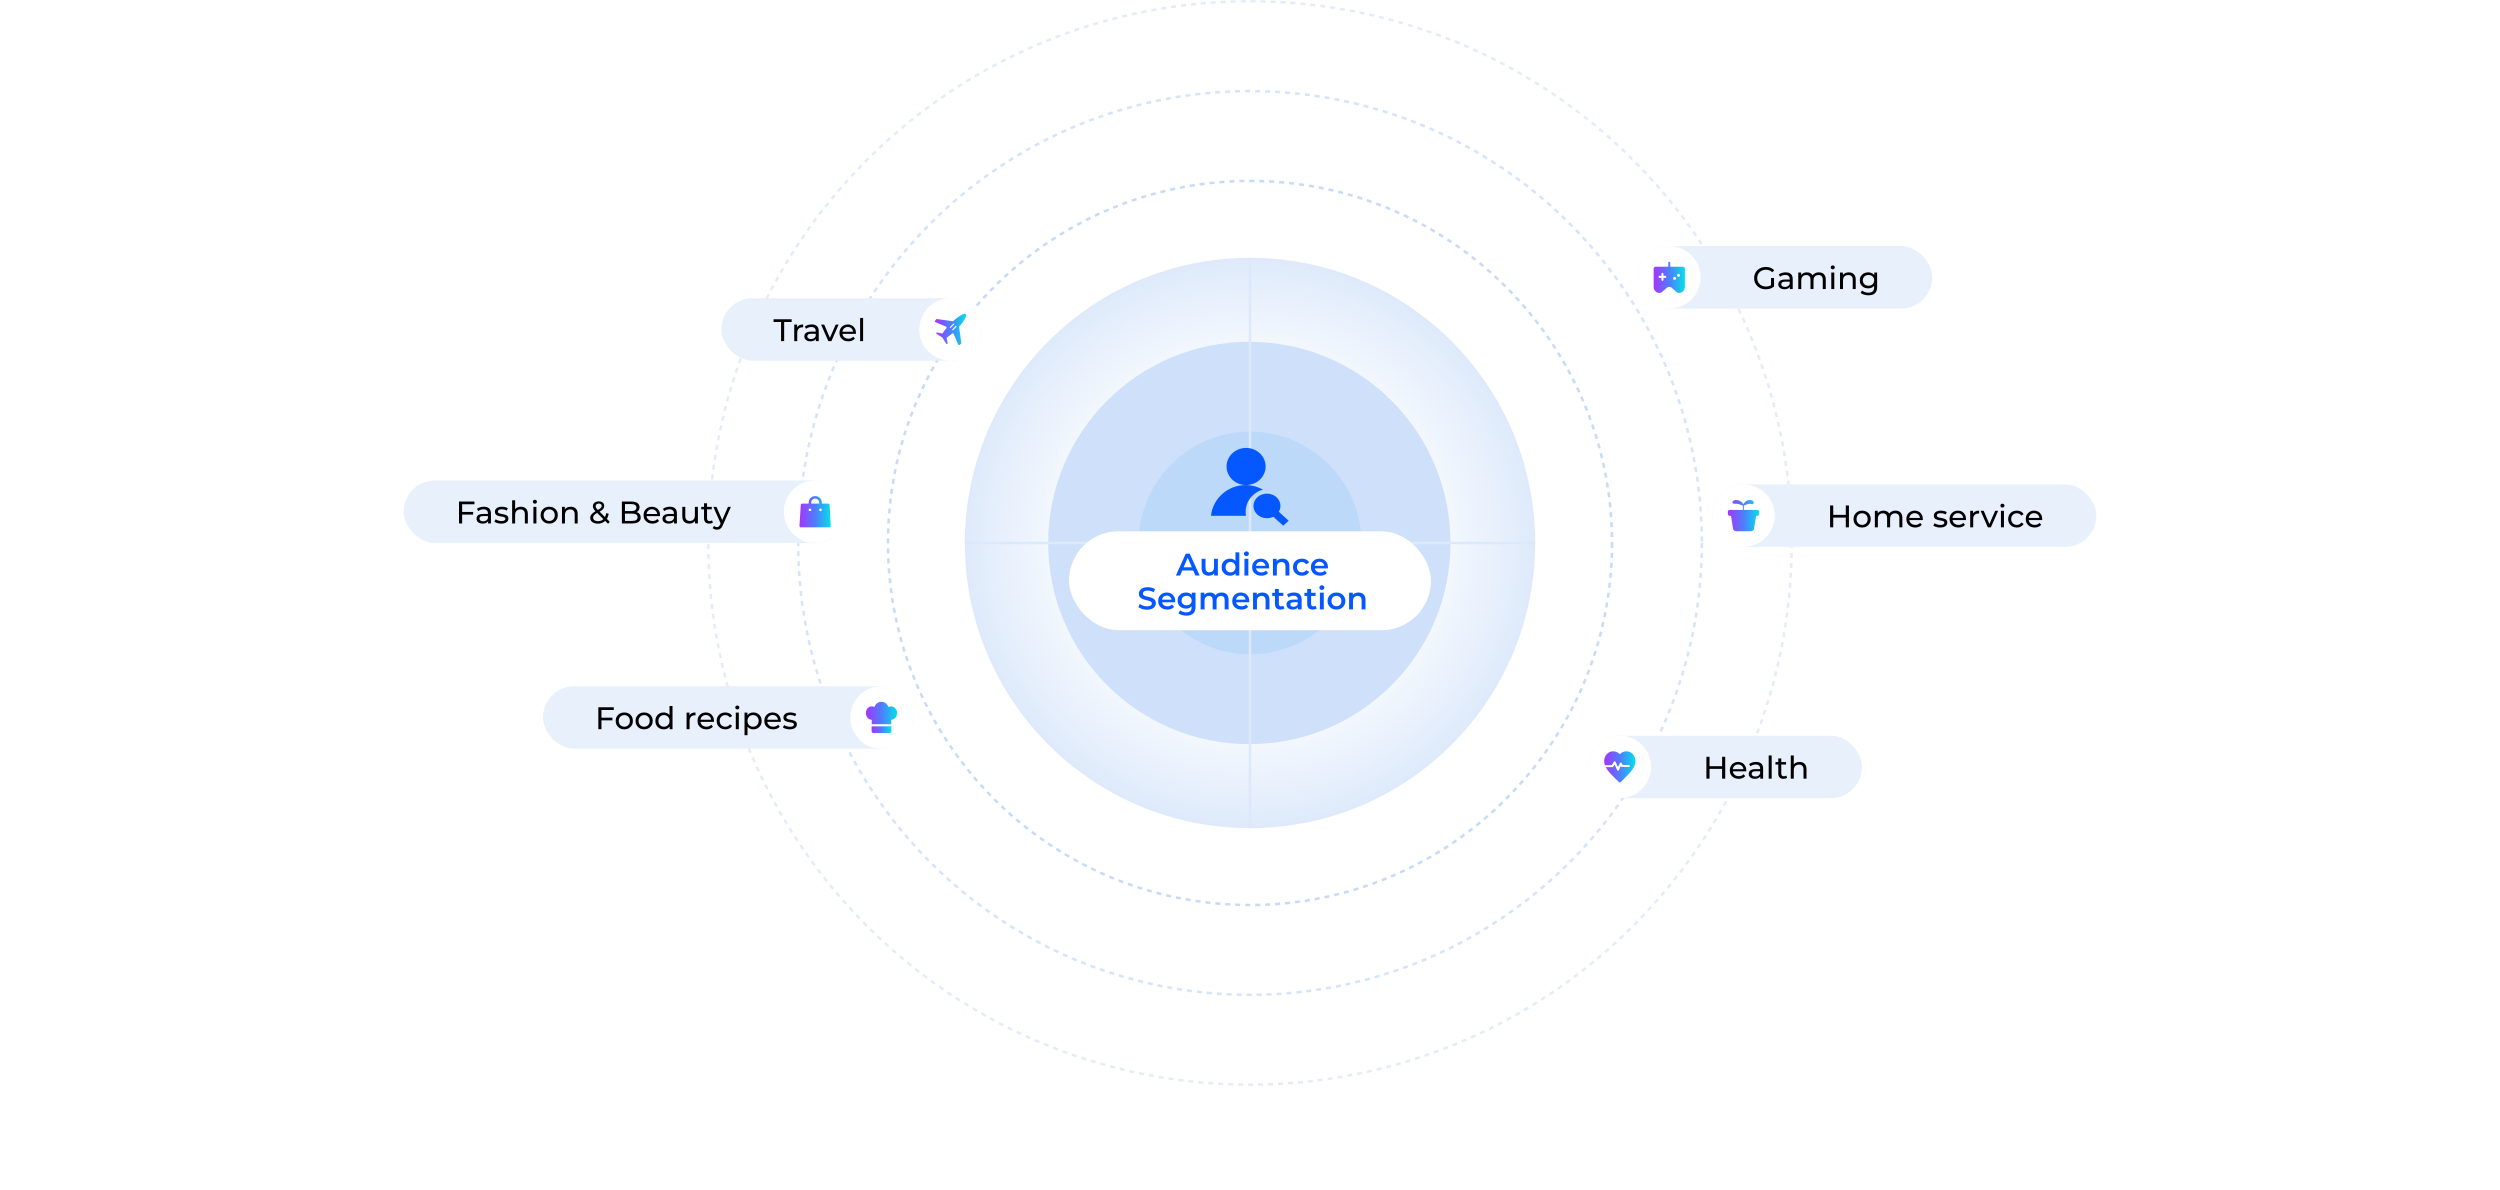 <svg width="1920" height="914" viewBox="0 0 1920 914" fill="none" xmlns="http://www.w3.org/2000/svg">
<g id="pic6">
<g id="Frame 165536">
<circle id="Ellipse 886" cx="960" cy="417" r="416.041" stroke="#E5ECF7" stroke-width="1.917" stroke-dasharray="3.83 3.83"/>
<circle id="Ellipse 887" cx="960" cy="417" r="347.041" stroke="#D4E4F9" stroke-width="1.917" stroke-dasharray="3.83 3.83"/>
<circle id="Ellipse 888" cx="960" cy="417" r="278.041" stroke="#C7DAF6" stroke-width="1.917" stroke-dasharray="3.83 3.83"/>
<circle id="Ellipse 889" cx="960" cy="417" r="219" fill="url(#paint0_radial_5613_34458)"/>
<circle id="Ellipse 890" cx="959.5" cy="417" r="154.5" fill="#CEE0FA"/>
<circle id="Ellipse 891" cx="960" cy="417" r="85.5" fill="#BDD9F9"/>
<path id="Vector 524" d="M741 417H1179" stroke="#DBE9FB" stroke-width="1.917"/>
<path id="Vector 525" d="M960 198L960 636" stroke="#DBE9FB" stroke-width="1.917"/>
<g id="Frame 165535">
<rect x="821" y="408" width="278" height="76" rx="38" fill="white"/>
<path id="Audience Segmentation" d="M903.099 442L910.659 425.2H913.731L921.315 442H918.051L911.547 426.856H912.795L906.315 442H903.099ZM906.579 438.112L907.419 435.664H916.491L917.331 438.112H906.579ZM928.353 442.168C927.265 442.168 926.305 441.968 925.473 441.568C924.641 441.152 923.993 440.528 923.529 439.696C923.065 438.848 922.833 437.784 922.833 436.504V429.184H925.833V436.096C925.833 437.248 926.089 438.112 926.601 438.688C927.129 439.248 927.873 439.528 928.833 439.528C929.537 439.528 930.145 439.384 930.657 439.096C931.185 438.808 931.593 438.376 931.881 437.8C932.185 437.224 932.337 436.512 932.337 435.664V429.184H935.337V442H932.481V438.544L932.985 439.6C932.553 440.432 931.921 441.072 931.089 441.52C930.257 441.952 929.345 442.168 928.353 442.168ZM944.689 442.168C943.457 442.168 942.345 441.896 941.353 441.352C940.377 440.792 939.609 440.024 939.049 439.048C938.489 438.072 938.209 436.92 938.209 435.592C938.209 434.264 938.489 433.112 939.049 432.136C939.609 431.16 940.377 430.4 941.353 429.856C942.345 429.312 943.457 429.04 944.689 429.04C945.761 429.04 946.721 429.28 947.569 429.76C948.417 430.224 949.089 430.936 949.585 431.896C950.081 432.856 950.329 434.088 950.329 435.592C950.329 437.08 950.089 438.312 949.609 439.288C949.129 440.248 948.465 440.968 947.617 441.448C946.769 441.928 945.793 442.168 944.689 442.168ZM945.049 439.6C945.769 439.6 946.409 439.44 946.969 439.12C947.545 438.8 948.001 438.336 948.337 437.728C948.689 437.12 948.865 436.408 948.865 435.592C948.865 434.76 948.689 434.048 948.337 433.456C948.001 432.848 947.545 432.384 946.969 432.064C946.409 431.744 945.769 431.584 945.049 431.584C944.329 431.584 943.681 431.744 943.105 432.064C942.545 432.384 942.089 432.848 941.737 433.456C941.401 434.048 941.233 434.76 941.233 435.592C941.233 436.408 941.401 437.12 941.737 437.728C942.089 438.336 942.545 438.8 943.105 439.12C943.681 439.44 944.329 439.6 945.049 439.6ZM948.937 442V438.976L949.057 435.568L948.817 432.16V424.192H951.793V442H948.937ZM955.741 442V429.184H958.741V442H955.741ZM957.253 427.072C956.693 427.072 956.229 426.896 955.861 426.544C955.509 426.192 955.333 425.768 955.333 425.272C955.333 424.76 955.509 424.336 955.861 424C956.229 423.648 956.693 423.472 957.253 423.472C957.813 423.472 958.269 423.64 958.621 423.976C958.989 424.296 959.173 424.704 959.173 425.2C959.173 425.728 958.997 426.176 958.645 426.544C958.293 426.896 957.829 427.072 957.253 427.072ZM968.703 442.168C967.279 442.168 966.031 441.888 964.959 441.328C963.903 440.752 963.079 439.968 962.487 438.976C961.911 437.984 961.623 436.856 961.623 435.592C961.623 434.312 961.903 433.184 962.463 432.208C963.039 431.216 963.823 430.44 964.815 429.88C965.823 429.32 966.967 429.04 968.247 429.04C969.495 429.04 970.607 429.312 971.583 429.856C972.559 430.4 973.327 431.168 973.887 432.16C974.447 433.152 974.727 434.32 974.727 435.664C974.727 435.792 974.719 435.936 974.703 436.096C974.703 436.256 974.695 436.408 974.679 436.552H963.999V434.56H973.095L971.919 435.184C971.935 434.448 971.783 433.8 971.463 433.24C971.143 432.68 970.703 432.24 970.143 431.92C969.599 431.6 968.967 431.44 968.247 431.44C967.511 431.44 966.863 431.6 966.303 431.92C965.759 432.24 965.327 432.688 965.007 433.264C964.703 433.824 964.551 434.488 964.551 435.256V435.736C964.551 436.504 964.727 437.184 965.079 437.776C965.431 438.368 965.927 438.824 966.567 439.144C967.207 439.464 967.943 439.624 968.775 439.624C969.495 439.624 970.143 439.512 970.719 439.288C971.295 439.064 971.807 438.712 972.255 438.232L973.863 440.08C973.287 440.752 972.559 441.272 971.679 441.64C970.815 441.992 969.823 442.168 968.703 442.168ZM984.881 429.04C985.905 429.04 986.817 429.24 987.617 429.64C988.433 430.04 989.073 430.656 989.537 431.488C990.001 432.304 990.233 433.36 990.233 434.656V442H987.233V435.04C987.233 433.904 986.961 433.056 986.417 432.496C985.889 431.936 985.145 431.656 984.185 431.656C983.481 431.656 982.857 431.8 982.313 432.088C981.769 432.376 981.345 432.808 981.041 433.384C980.753 433.944 980.609 434.656 980.609 435.52V442H977.609V429.184H980.465V432.64L979.961 431.584C980.409 430.768 981.057 430.144 981.905 429.712C982.769 429.264 983.761 429.04 984.881 429.04ZM999.942 442.168C998.598 442.168 997.398 441.888 996.342 441.328C995.302 440.752 994.486 439.968 993.894 438.976C993.302 437.984 993.006 436.856 993.006 435.592C993.006 434.312 993.302 433.184 993.894 432.208C994.486 431.216 995.302 430.44 996.342 429.88C997.398 429.32 998.598 429.04 999.942 429.04C1001.19 429.04 1002.29 429.296 1003.23 429.808C1004.19 430.304 1004.92 431.04 1005.41 432.016L1003.11 433.36C1002.73 432.752 1002.25 432.304 1001.69 432.016C1001.15 431.728 1000.56 431.584 999.918 431.584C999.182 431.584 998.518 431.744 997.926 432.064C997.334 432.384 996.87 432.848 996.534 433.456C996.198 434.048 996.03 434.76 996.03 435.592C996.03 436.424 996.198 437.144 996.534 437.752C996.87 438.344 997.334 438.8 997.926 439.12C998.518 439.44 999.182 439.6 999.918 439.6C1000.56 439.6 1001.15 439.456 1001.69 439.168C1002.25 438.88 1002.73 438.432 1003.11 437.824L1005.41 439.168C1004.92 440.128 1004.19 440.872 1003.23 441.4C1002.29 441.912 1001.19 442.168 999.942 442.168ZM1013.84 442.168C1012.42 442.168 1011.17 441.888 1010.1 441.328C1009.04 440.752 1008.22 439.968 1007.63 438.976C1007.05 437.984 1006.76 436.856 1006.76 435.592C1006.76 434.312 1007.04 433.184 1007.6 432.208C1008.18 431.216 1008.96 430.44 1009.96 429.88C1010.96 429.32 1012.11 429.04 1013.39 429.04C1014.64 429.04 1015.75 429.312 1016.72 429.856C1017.7 430.4 1018.47 431.168 1019.03 432.16C1019.59 433.152 1019.87 434.32 1019.87 435.664C1019.87 435.792 1019.86 435.936 1019.84 436.096C1019.84 436.256 1019.84 436.408 1019.82 436.552H1009.14V434.56H1018.24L1017.06 435.184C1017.08 434.448 1016.92 433.8 1016.6 433.24C1016.28 432.68 1015.84 432.24 1015.28 431.92C1014.74 431.6 1014.11 431.44 1013.39 431.44C1012.65 431.44 1012 431.6 1011.44 431.92C1010.9 432.24 1010.47 432.688 1010.15 433.264C1009.84 433.824 1009.69 434.488 1009.69 435.256V435.736C1009.69 436.504 1009.87 437.184 1010.22 437.776C1010.57 438.368 1011.07 438.824 1011.71 439.144C1012.35 439.464 1013.08 439.624 1013.92 439.624C1014.64 439.624 1015.28 439.512 1015.86 439.288C1016.44 439.064 1016.95 438.712 1017.4 438.232L1019 440.08C1018.43 440.752 1017.7 441.272 1016.82 441.64C1015.96 441.992 1014.96 442.168 1013.84 442.168ZM880.917 468.24C879.605 468.24 878.349 468.056 877.149 467.688C875.949 467.304 874.997 466.816 874.293 466.224L875.373 463.8C876.045 464.328 876.877 464.768 877.869 465.12C878.861 465.472 879.877 465.648 880.917 465.648C881.797 465.648 882.509 465.552 883.053 465.36C883.597 465.168 883.997 464.912 884.253 464.592C884.509 464.256 884.637 463.88 884.637 463.464C884.637 462.952 884.453 462.544 884.085 462.24C883.717 461.92 883.237 461.672 882.645 461.496C882.069 461.304 881.421 461.128 880.701 460.968C879.997 460.808 879.285 460.624 878.565 460.416C877.861 460.192 877.213 459.912 876.621 459.576C876.045 459.224 875.573 458.76 875.205 458.184C874.837 457.608 874.653 456.872 874.653 455.976C874.653 455.064 874.893 454.232 875.373 453.48C875.869 452.712 876.613 452.104 877.605 451.656C878.613 451.192 879.885 450.96 881.421 450.96C882.429 450.96 883.429 451.088 884.421 451.344C885.413 451.6 886.277 451.968 887.013 452.448L886.029 454.872C885.277 454.424 884.501 454.096 883.701 453.888C882.901 453.664 882.133 453.552 881.397 453.552C880.533 453.552 879.829 453.656 879.285 453.864C878.757 454.072 878.365 454.344 878.109 454.68C877.869 455.016 877.749 455.4 877.749 455.832C877.749 456.344 877.925 456.76 878.277 457.08C878.645 457.384 879.117 457.624 879.693 457.8C880.285 457.976 880.941 458.152 881.661 458.328C882.381 458.488 883.093 458.672 883.797 458.88C884.517 459.088 885.165 459.36 885.741 459.696C886.333 460.032 886.805 460.488 887.157 461.064C887.525 461.64 887.709 462.368 887.709 463.248C887.709 464.144 887.461 464.976 886.965 465.744C886.485 466.496 885.741 467.104 884.733 467.568C883.725 468.016 882.453 468.24 880.917 468.24ZM896.539 468.168C895.115 468.168 893.867 467.888 892.795 467.328C891.739 466.752 890.915 465.968 890.323 464.976C889.747 463.984 889.459 462.856 889.459 461.592C889.459 460.312 889.739 459.184 890.299 458.208C890.875 457.216 891.659 456.44 892.651 455.88C893.659 455.32 894.803 455.04 896.083 455.04C897.331 455.04 898.443 455.312 899.419 455.856C900.395 456.4 901.163 457.168 901.723 458.16C902.283 459.152 902.563 460.32 902.563 461.664C902.563 461.792 902.555 461.936 902.539 462.096C902.539 462.256 902.531 462.408 902.515 462.552H891.835V460.56H900.931L899.755 461.184C899.771 460.448 899.619 459.8 899.299 459.24C898.979 458.68 898.539 458.24 897.979 457.92C897.435 457.6 896.803 457.44 896.083 457.44C895.347 457.44 894.699 457.6 894.139 457.92C893.595 458.24 893.163 458.688 892.843 459.264C892.539 459.824 892.387 460.488 892.387 461.256V461.736C892.387 462.504 892.563 463.184 892.915 463.776C893.267 464.368 893.763 464.824 894.403 465.144C895.043 465.464 895.779 465.624 896.611 465.624C897.331 465.624 897.979 465.512 898.555 465.288C899.131 465.064 899.643 464.712 900.091 464.232L901.699 466.08C901.123 466.752 900.395 467.272 899.515 467.64C898.651 467.992 897.659 468.168 896.539 468.168ZM911.253 472.824C910.069 472.824 908.909 472.664 907.773 472.344C906.653 472.04 905.733 471.592 905.013 471L906.357 468.744C906.917 469.208 907.621 469.576 908.469 469.848C909.333 470.136 910.205 470.28 911.085 470.28C912.493 470.28 913.525 469.952 914.181 469.296C914.837 468.656 915.165 467.688 915.165 466.392V464.112L915.405 461.208L915.309 458.304V455.184H918.165V466.056C918.165 468.376 917.573 470.08 916.389 471.168C915.205 472.272 913.493 472.824 911.253 472.824ZM910.869 467.424C909.653 467.424 908.549 467.168 907.557 466.656C906.581 466.128 905.805 465.4 905.229 464.472C904.669 463.544 904.389 462.456 904.389 461.208C904.389 459.976 904.669 458.896 905.229 457.968C905.805 457.04 906.581 456.32 907.557 455.808C908.549 455.296 909.653 455.04 910.869 455.04C911.957 455.04 912.933 455.256 913.797 455.688C914.661 456.12 915.349 456.792 915.861 457.704C916.389 458.616 916.653 459.784 916.653 461.208C916.653 462.632 916.389 463.808 915.861 464.736C915.349 465.648 914.661 466.328 913.797 466.776C912.933 467.208 911.957 467.424 910.869 467.424ZM911.325 464.88C912.077 464.88 912.749 464.728 913.341 464.424C913.933 464.104 914.389 463.672 914.709 463.128C915.045 462.568 915.213 461.928 915.213 461.208C915.213 460.488 915.045 459.856 914.709 459.312C914.389 458.752 913.933 458.328 913.341 458.04C912.749 457.736 912.077 457.584 911.325 457.584C910.573 457.584 909.893 457.736 909.285 458.04C908.693 458.328 908.229 458.752 907.893 459.312C907.573 459.856 907.413 460.488 907.413 461.208C907.413 461.928 907.573 462.568 907.893 463.128C908.229 463.672 908.693 464.104 909.285 464.424C909.893 464.728 910.573 464.88 911.325 464.88ZM938.285 455.04C939.309 455.04 940.213 455.24 940.997 455.64C941.797 456.04 942.421 456.656 942.869 457.488C943.317 458.304 943.541 459.36 943.541 460.656V468H940.541V461.04C940.541 459.904 940.293 459.056 939.797 458.496C939.301 457.936 938.589 457.656 937.661 457.656C937.005 457.656 936.421 457.8 935.909 458.088C935.413 458.376 935.021 458.8 934.733 459.36C934.461 459.92 934.325 460.632 934.325 461.496V468H931.325V461.04C931.325 459.904 931.077 459.056 930.581 458.496C930.085 457.936 929.373 457.656 928.445 457.656C927.789 457.656 927.205 457.8 926.693 458.088C926.197 458.376 925.805 458.8 925.517 459.36C925.245 459.92 925.109 460.632 925.109 461.496V468H922.109V455.184H924.965V458.592L924.461 457.584C924.893 456.752 925.517 456.12 926.333 455.688C927.165 455.256 928.109 455.04 929.165 455.04C930.365 455.04 931.405 455.336 932.285 455.928C933.181 456.52 933.773 457.416 934.061 458.616L932.885 458.208C933.301 457.248 933.989 456.48 934.949 455.904C935.909 455.328 937.021 455.04 938.285 455.04ZM953.422 468.168C951.998 468.168 950.75 467.888 949.678 467.328C948.622 466.752 947.798 465.968 947.206 464.976C946.63 463.984 946.342 462.856 946.342 461.592C946.342 460.312 946.622 459.184 947.182 458.208C947.758 457.216 948.542 456.44 949.534 455.88C950.542 455.32 951.686 455.04 952.966 455.04C954.214 455.04 955.326 455.312 956.302 455.856C957.278 456.4 958.046 457.168 958.606 458.16C959.166 459.152 959.446 460.32 959.446 461.664C959.446 461.792 959.438 461.936 959.422 462.096C959.422 462.256 959.414 462.408 959.398 462.552H948.718V460.56H957.814L956.638 461.184C956.654 460.448 956.502 459.8 956.182 459.24C955.862 458.68 955.422 458.24 954.862 457.92C954.318 457.6 953.686 457.44 952.966 457.44C952.23 457.44 951.582 457.6 951.022 457.92C950.478 458.24 950.046 458.688 949.726 459.264C949.422 459.824 949.27 460.488 949.27 461.256V461.736C949.27 462.504 949.446 463.184 949.798 463.776C950.15 464.368 950.646 464.824 951.286 465.144C951.926 465.464 952.662 465.624 953.494 465.624C954.214 465.624 954.862 465.512 955.438 465.288C956.014 465.064 956.526 464.712 956.974 464.232L958.582 466.08C958.006 466.752 957.278 467.272 956.398 467.64C955.534 467.992 954.542 468.168 953.422 468.168ZM969.599 455.04C970.623 455.04 971.535 455.24 972.335 455.64C973.151 456.04 973.791 456.656 974.255 457.488C974.719 458.304 974.951 459.36 974.951 460.656V468H971.951V461.04C971.951 459.904 971.679 459.056 971.135 458.496C970.607 457.936 969.863 457.656 968.903 457.656C968.199 457.656 967.575 457.8 967.031 458.088C966.487 458.376 966.063 458.808 965.759 459.384C965.471 459.944 965.327 460.656 965.327 461.52V468H962.327V455.184H965.183V458.64L964.679 457.584C965.127 456.768 965.775 456.144 966.623 455.712C967.487 455.264 968.479 455.04 969.599 455.04ZM983.581 468.168C982.173 468.168 981.085 467.808 980.317 467.088C979.549 466.352 979.165 465.272 979.165 463.848V452.352H982.165V463.776C982.165 464.384 982.317 464.856 982.621 465.192C982.941 465.528 983.381 465.696 983.941 465.696C984.613 465.696 985.173 465.52 985.621 465.168L986.461 467.304C986.109 467.592 985.677 467.808 985.165 467.952C984.653 468.096 984.125 468.168 983.581 468.168ZM977.053 457.68V455.28H985.597V457.68H977.053ZM996.825 468V465.408L996.657 464.856V460.32C996.657 459.44 996.393 458.76 995.865 458.28C995.337 457.784 994.537 457.536 993.465 457.536C992.745 457.536 992.033 457.648 991.329 457.872C990.641 458.096 990.057 458.408 989.577 458.808L988.401 456.624C989.089 456.096 989.905 455.704 990.849 455.448C991.809 455.176 992.801 455.04 993.825 455.04C995.681 455.04 997.113 455.488 998.121 456.384C999.145 457.264 999.657 458.632 999.657 460.488V468H996.825ZM992.793 468.168C991.833 468.168 990.993 468.008 990.273 467.688C989.553 467.352 988.993 466.896 988.593 466.32C988.209 465.728 988.017 465.064 988.017 464.328C988.017 463.608 988.185 462.96 988.521 462.384C988.873 461.808 989.441 461.352 990.225 461.016C991.009 460.68 992.049 460.512 993.345 460.512H997.065V462.504H993.561C992.537 462.504 991.849 462.672 991.497 463.008C991.145 463.328 990.969 463.728 990.969 464.208C990.969 464.752 991.185 465.184 991.617 465.504C992.049 465.824 992.649 465.984 993.417 465.984C994.153 465.984 994.809 465.816 995.385 465.48C995.977 465.144 996.401 464.648 996.657 463.992L997.161 465.792C996.873 466.544 996.353 467.128 995.601 467.544C994.865 467.96 993.929 468.168 992.793 468.168ZM1008.33 468.168C1006.92 468.168 1005.84 467.808 1005.07 467.088C1004.3 466.352 1003.92 465.272 1003.92 463.848V452.352H1006.92V463.776C1006.92 464.384 1007.07 464.856 1007.37 465.192C1007.69 465.528 1008.13 465.696 1008.69 465.696C1009.36 465.696 1009.92 465.52 1010.37 465.168L1011.21 467.304C1010.86 467.592 1010.43 467.808 1009.92 467.952C1009.4 468.096 1008.88 468.168 1008.33 468.168ZM1001.8 457.68V455.28H1010.35V457.68H1001.8ZM1013.68 468V455.184H1016.68V468H1013.68ZM1015.19 453.072C1014.63 453.072 1014.17 452.896 1013.8 452.544C1013.45 452.192 1013.27 451.768 1013.27 451.272C1013.27 450.76 1013.45 450.336 1013.8 450C1014.17 449.648 1014.63 449.472 1015.19 449.472C1015.75 449.472 1016.21 449.64 1016.56 449.976C1016.93 450.296 1017.11 450.704 1017.11 451.2C1017.11 451.728 1016.93 452.176 1016.58 452.544C1016.23 452.896 1015.77 453.072 1015.19 453.072ZM1026.38 468.168C1025.06 468.168 1023.9 467.888 1022.87 467.328C1021.85 466.752 1021.04 465.968 1020.45 464.976C1019.86 463.984 1019.56 462.856 1019.56 461.592C1019.56 460.312 1019.86 459.184 1020.45 458.208C1021.04 457.216 1021.85 456.44 1022.87 455.88C1023.9 455.32 1025.06 455.04 1026.38 455.04C1027.7 455.04 1028.88 455.32 1029.9 455.88C1030.94 456.44 1031.75 457.208 1032.33 458.184C1032.92 459.16 1033.22 460.296 1033.22 461.592C1033.22 462.856 1032.92 463.984 1032.33 464.976C1031.75 465.968 1030.94 466.752 1029.9 467.328C1028.88 467.888 1027.7 468.168 1026.38 468.168ZM1026.38 465.6C1027.11 465.6 1027.77 465.44 1028.34 465.12C1028.92 464.8 1029.37 464.336 1029.69 463.728C1030.02 463.12 1030.19 462.408 1030.19 461.592C1030.19 460.76 1030.02 460.048 1029.69 459.456C1029.37 458.848 1028.92 458.384 1028.34 458.064C1027.77 457.744 1027.12 457.584 1026.4 457.584C1025.66 457.584 1025.01 457.744 1024.43 458.064C1023.87 458.384 1023.42 458.848 1023.09 459.456C1022.75 460.048 1022.58 460.76 1022.58 461.592C1022.58 462.408 1022.75 463.12 1023.09 463.728C1023.42 464.336 1023.87 464.8 1024.43 465.12C1025.01 465.44 1025.66 465.6 1026.38 465.6ZM1043.36 455.04C1044.38 455.04 1045.29 455.24 1046.09 455.64C1046.91 456.04 1047.55 456.656 1048.01 457.488C1048.48 458.304 1048.71 459.36 1048.71 460.656V468H1045.71V461.04C1045.71 459.904 1045.44 459.056 1044.89 458.496C1044.37 457.936 1043.62 457.656 1042.66 457.656C1041.96 457.656 1041.33 457.8 1040.79 458.088C1040.25 458.376 1039.82 458.808 1039.52 459.384C1039.23 459.944 1039.09 460.656 1039.09 461.52V468H1036.09V455.184H1038.94V458.64L1038.44 457.584C1038.89 456.768 1039.53 456.144 1040.38 455.712C1041.25 455.264 1042.24 455.04 1043.36 455.04Z" fill="#0558FF"/>
</g>
<g id="&#229;&#143;&#151;&#228;&#188;&#151;&#230;&#180;&#158;&#229;&#175;&#159;" clip-path="url(#clip0_5613_34458)">
<path id="Vector" d="M942 358.262C942 360.135 942.388 361.99 943.142 363.72C943.896 365.451 945.001 367.023 946.393 368.347C947.786 369.672 949.44 370.722 951.26 371.439C953.08 372.156 955.03 372.525 957 372.525C958.97 372.525 960.92 372.156 962.74 371.439C964.56 370.722 966.214 369.672 967.607 368.347C968.999 367.023 970.104 365.451 970.858 363.72C971.612 361.99 972 360.135 972 358.262C972 354.48 970.42 350.852 967.607 348.177C964.794 345.503 960.978 344 957 344C953.022 344 949.206 345.503 946.393 348.177C943.58 350.852 942 354.48 942 358.262Z" fill="#0558FF"/>
<path id="Vector_2" d="M970 376.046C966.069 373.805 961.509 372.523 956.648 372.523C942.847 372.523 931.482 382.851 930 396.13H956.895C956.732 395.17 956.648 394.185 956.648 393.179C956.648 384.948 962.318 378.03 970 376.046Z" fill="#0558FF"/>
<path id="Vector_3" d="M973.012 398.003C978.742 398.003 983.388 393.772 983.388 388.553C983.388 383.333 978.742 379.102 973.012 379.102C967.282 379.102 962.637 383.333 962.637 388.553C962.637 393.772 967.282 398.003 973.012 398.003ZM973.012 395.641C977.31 395.641 980.794 392.467 980.794 388.553C980.794 384.638 977.31 381.464 973.012 381.464C968.715 381.464 965.231 384.638 965.231 388.553C965.231 392.467 968.715 395.641 973.012 395.641Z" fill="#0558FF"/>
<path id="Vector_4" d="M977.102 396.096L981.294 392.277L989.679 399.915L985.486 403.734L977.102 396.096Z" fill="#0558FF"/>
</g>
</g>
<g id="Frame 165537">
<rect x="554" y="229" width="200" height="48" rx="24" fill="#E8F0FC"/>
<g id="Ellipse 892" filter="url(#filter0_d_5613_34458)">
<circle cx="730" cy="253" r="24" fill="white"/>
</g>
<path id="Travel" d="M599.856 262V247.288H594.096V245.2H607.992V247.288H602.232V262H599.856ZM609.965 262V249.28H612.173V252.736L611.957 251.872C612.309 250.992 612.901 250.32 613.733 249.856C614.565 249.392 615.589 249.16 616.805 249.16V251.392C616.709 251.376 616.613 251.368 616.517 251.368C616.437 251.368 616.357 251.368 616.277 251.368C615.045 251.368 614.069 251.736 613.349 252.472C612.629 253.208 612.269 254.272 612.269 255.664V262H609.965ZM626.603 262V259.312L626.483 258.808V254.224C626.483 253.248 626.195 252.496 625.619 251.968C625.059 251.424 624.211 251.152 623.075 251.152C622.323 251.152 621.587 251.28 620.867 251.536C620.147 251.776 619.539 252.104 619.043 252.52L618.083 250.792C618.739 250.264 619.523 249.864 620.435 249.592C621.363 249.304 622.331 249.16 623.339 249.16C625.083 249.16 626.427 249.584 627.371 250.432C628.315 251.28 628.787 252.576 628.787 254.32V262H626.603ZM622.427 262.144C621.483 262.144 620.651 261.984 619.931 261.664C619.227 261.344 618.683 260.904 618.299 260.344C617.915 259.768 617.723 259.12 617.723 258.4C617.723 257.712 617.883 257.088 618.203 256.528C618.539 255.968 619.075 255.52 619.811 255.184C620.563 254.848 621.571 254.68 622.835 254.68H626.867V256.336H622.931C621.779 256.336 621.003 256.528 620.603 256.912C620.203 257.296 620.003 257.76 620.003 258.304C620.003 258.928 620.251 259.432 620.747 259.816C621.243 260.184 621.931 260.368 622.811 260.368C623.675 260.368 624.427 260.176 625.067 259.792C625.723 259.408 626.195 258.848 626.483 258.112L626.939 259.696C626.635 260.448 626.099 261.048 625.331 261.496C624.563 261.928 623.595 262.144 622.427 262.144ZM636.153 262L630.585 249.28H632.985L637.929 260.8H636.777L641.817 249.28H644.073L638.505 262H636.153ZM651.536 262.144C650.176 262.144 648.976 261.864 647.936 261.304C646.912 260.744 646.112 259.976 645.536 259C644.976 258.024 644.696 256.904 644.696 255.64C644.696 254.376 644.968 253.256 645.512 252.28C646.072 251.304 646.832 250.544 647.792 250C648.768 249.44 649.864 249.16 651.08 249.16C652.312 249.16 653.4 249.432 654.344 249.976C655.288 250.52 656.024 251.288 656.552 252.28C657.096 253.256 657.368 254.4 657.368 255.712C657.368 255.808 657.36 255.92 657.344 256.048C657.344 256.176 657.336 256.296 657.32 256.408H646.496V254.752H656.12L655.184 255.328C655.2 254.512 655.032 253.784 654.68 253.144C654.328 252.504 653.84 252.008 653.216 251.656C652.608 251.288 651.896 251.104 651.08 251.104C650.28 251.104 649.568 251.288 648.944 251.656C648.32 252.008 647.832 252.512 647.48 253.168C647.128 253.808 646.952 254.544 646.952 255.376V255.76C646.952 256.608 647.144 257.368 647.528 258.04C647.928 258.696 648.48 259.208 649.184 259.576C649.888 259.944 650.696 260.128 651.608 260.128C652.36 260.128 653.04 260 653.648 259.744C654.272 259.488 654.816 259.104 655.28 258.592L656.552 260.08C655.976 260.752 655.256 261.264 654.392 261.616C653.544 261.968 652.592 262.144 651.536 262.144ZM660.567 262V244.192H662.871V262H660.567Z" fill="black"/>
<g id="travel" clip-path="url(#clip1_5613_34458)">
<path id="Vector_5" d="M741.731 241.257C742.782 242.309 740.68 246.365 736.775 250.722C736.625 250.872 736.625 251.022 736.625 251.323L738.277 263.492C738.277 263.792 738.277 263.942 737.977 264.093L736.926 264.844C736.625 265.144 736.025 264.994 735.875 264.543L732.421 256.431C732.121 255.98 731.67 255.83 731.22 256.13C729.868 257.332 728.517 258.384 727.316 259.135C727.015 259.285 727.015 259.586 727.015 259.886L727.766 263.341C727.766 263.642 727.766 263.942 727.466 264.093C727.166 264.243 726.715 264.243 726.565 263.792L723.862 259.435L723.562 259.135L719.357 256.431C719.057 256.431 718.907 255.98 719.057 255.68C719.207 255.379 719.508 255.229 719.808 255.379L723.262 256.13C723.562 256.13 723.862 256.13 724.012 255.83C724.763 254.628 725.664 253.426 726.865 252.074C727.015 251.623 727.015 251.173 726.565 250.872L718.457 247.417C718.006 247.267 717.856 246.816 718.156 246.365L718.907 245.314C719.057 245.013 719.357 245.013 719.508 245.013L731.52 246.666C731.67 246.666 731.971 246.666 732.121 246.515C736.625 242.459 740.68 240.206 741.731 241.257ZM734.523 250.421C734.373 250.271 734.073 250.271 733.923 250.421L731.37 252.975C731.22 253.126 731.22 253.426 731.37 253.576C731.52 253.727 731.82 253.727 731.971 253.576L734.523 251.022C734.673 250.872 734.673 250.572 734.523 250.421ZM732.721 248.619C732.571 248.468 732.271 248.468 732.121 248.619L729.568 251.173C729.418 251.323 729.418 251.623 729.568 251.774C729.718 251.924 730.019 251.924 730.169 251.774L732.721 249.22C732.871 249.069 732.871 248.769 732.721 248.619Z" fill="url(#paint1_linear_5613_34458)"/>
</g>
</g>
<g id="Frame 165540">
<rect x="1258" y="189" width="226" height="48" rx="24" fill="#E8F0FC"/>
<g id="Ellipse 892_2" filter="url(#filter1_d_5613_34458)">
<circle cx="1282" cy="213" r="24" fill="white"/>
</g>
<path id="Gaming" d="M1356.1 222.192C1354.81 222.192 1353.62 221.984 1352.53 221.568C1351.44 221.136 1350.5 220.536 1349.7 219.768C1348.9 218.984 1348.27 218.072 1347.82 217.032C1347.38 215.992 1347.15 214.848 1347.15 213.6C1347.15 212.352 1347.38 211.208 1347.82 210.168C1348.27 209.128 1348.9 208.224 1349.7 207.456C1350.51 206.672 1351.46 206.072 1352.55 205.656C1353.64 205.224 1354.84 205.008 1356.15 205.008C1357.48 205.008 1358.7 205.224 1359.8 205.656C1360.9 206.088 1361.84 206.736 1362.61 207.6L1361.12 209.088C1360.43 208.416 1359.68 207.928 1358.86 207.624C1358.06 207.304 1357.19 207.144 1356.25 207.144C1355.29 207.144 1354.39 207.304 1353.56 207.624C1352.74 207.944 1352.03 208.392 1351.42 208.968C1350.83 209.544 1350.37 210.232 1350.03 211.032C1349.71 211.816 1349.55 212.672 1349.55 213.6C1349.55 214.512 1349.71 215.368 1350.03 216.168C1350.37 216.952 1350.83 217.64 1351.42 218.232C1352.03 218.808 1352.74 219.256 1353.56 219.576C1354.38 219.896 1355.26 220.056 1356.22 220.056C1357.12 220.056 1357.98 219.92 1358.79 219.648C1359.62 219.36 1360.39 218.888 1361.1 218.232L1362.46 220.056C1361.63 220.76 1360.66 221.296 1359.54 221.664C1358.43 222.016 1357.29 222.192 1356.1 222.192ZM1360.16 219.744V213.504H1362.46V220.056L1360.16 219.744ZM1374.62 222V219.312L1374.5 218.808V214.224C1374.5 213.248 1374.21 212.496 1373.64 211.968C1373.08 211.424 1372.23 211.152 1371.09 211.152C1370.34 211.152 1369.6 211.28 1368.88 211.536C1368.16 211.776 1367.56 212.104 1367.06 212.52L1366.1 210.792C1366.76 210.264 1367.54 209.864 1368.45 209.592C1369.38 209.304 1370.35 209.16 1371.36 209.16C1373.1 209.16 1374.44 209.584 1375.39 210.432C1376.33 211.28 1376.8 212.576 1376.8 214.32V222H1374.62ZM1370.44 222.144C1369.5 222.144 1368.67 221.984 1367.95 221.664C1367.24 221.344 1366.7 220.904 1366.32 220.344C1365.93 219.768 1365.74 219.12 1365.74 218.4C1365.74 217.712 1365.9 217.088 1366.22 216.528C1366.56 215.968 1367.09 215.52 1367.83 215.184C1368.58 214.848 1369.59 214.68 1370.85 214.68H1374.88V216.336H1370.95C1369.8 216.336 1369.02 216.528 1368.62 216.912C1368.22 217.296 1368.02 217.76 1368.02 218.304C1368.02 218.928 1368.27 219.432 1368.76 219.816C1369.26 220.184 1369.95 220.368 1370.83 220.368C1371.69 220.368 1372.44 220.176 1373.08 219.792C1373.74 219.408 1374.21 218.848 1374.5 218.112L1374.96 219.696C1374.65 220.448 1374.12 221.048 1373.35 221.496C1372.58 221.928 1371.61 222.144 1370.44 222.144ZM1396.98 209.16C1398 209.16 1398.91 209.36 1399.69 209.76C1400.47 210.16 1401.08 210.768 1401.51 211.584C1401.96 212.4 1402.19 213.432 1402.19 214.68V222H1399.88V214.944C1399.88 213.712 1399.59 212.784 1399.02 212.16C1398.44 211.536 1397.63 211.224 1396.59 211.224C1395.83 211.224 1395.15 211.384 1394.58 211.704C1394 212.024 1393.55 212.496 1393.23 213.12C1392.93 213.744 1392.78 214.52 1392.78 215.448V222H1390.47V214.944C1390.47 213.712 1390.19 212.784 1389.61 212.16C1389.05 211.536 1388.24 211.224 1387.19 211.224C1386.43 211.224 1385.77 211.384 1385.19 211.704C1384.62 212.024 1384.17 212.496 1383.85 213.12C1383.53 213.744 1383.37 214.52 1383.37 215.448V222H1381.07V209.28H1383.27V212.664L1382.91 211.8C1383.31 210.968 1383.93 210.32 1384.76 209.856C1385.59 209.392 1386.56 209.16 1387.67 209.16C1388.88 209.16 1389.93 209.464 1390.81 210.072C1391.69 210.664 1392.27 211.568 1392.54 212.784L1391.6 212.4C1391.99 211.424 1392.66 210.64 1393.62 210.048C1394.58 209.456 1395.7 209.16 1396.98 209.16ZM1406.43 222V209.28H1408.73V222H1406.43ZM1407.58 206.832C1407.13 206.832 1406.75 206.688 1406.45 206.4C1406.16 206.112 1406.02 205.76 1406.02 205.344C1406.02 204.912 1406.16 204.552 1406.45 204.264C1406.75 203.976 1407.13 203.832 1407.58 203.832C1408.03 203.832 1408.39 203.976 1408.68 204.264C1408.99 204.536 1409.14 204.88 1409.14 205.296C1409.14 205.728 1408.99 206.096 1408.71 206.4C1408.42 206.688 1408.04 206.832 1407.58 206.832ZM1419.92 209.16C1420.96 209.16 1421.87 209.36 1422.66 209.76C1423.46 210.16 1424.08 210.768 1424.53 211.584C1424.98 212.4 1425.2 213.432 1425.2 214.68V222H1422.9V214.944C1422.9 213.712 1422.59 212.784 1421.99 212.16C1421.39 211.536 1420.55 211.224 1419.47 211.224C1418.65 211.224 1417.94 211.384 1417.33 211.704C1416.72 212.024 1416.25 212.496 1415.91 213.12C1415.59 213.744 1415.43 214.52 1415.43 215.448V222H1413.13V209.28H1415.34V212.712L1414.98 211.8C1415.39 210.968 1416.03 210.32 1416.9 209.856C1417.76 209.392 1418.77 209.16 1419.92 209.16ZM1435.03 226.8C1433.87 226.8 1432.73 226.632 1431.63 226.296C1430.54 225.976 1429.65 225.512 1428.96 224.904L1430.07 223.128C1430.66 223.64 1431.39 224.04 1432.25 224.328C1433.11 224.632 1434.02 224.784 1434.96 224.784C1436.47 224.784 1437.57 224.432 1438.27 223.728C1438.98 223.024 1439.33 221.952 1439.33 220.512V217.824L1439.57 215.304L1439.45 212.76V209.28H1441.63V220.272C1441.63 222.512 1441.07 224.16 1439.95 225.216C1438.83 226.272 1437.19 226.8 1435.03 226.8ZM1434.75 221.472C1433.51 221.472 1432.41 221.216 1431.43 220.704C1430.47 220.176 1429.71 219.448 1429.13 218.52C1428.57 217.592 1428.29 216.52 1428.29 215.304C1428.29 214.072 1428.57 213 1429.13 212.088C1429.71 211.16 1430.47 210.44 1431.43 209.928C1432.41 209.416 1433.51 209.16 1434.75 209.16C1435.83 209.16 1436.83 209.384 1437.72 209.832C1438.62 210.264 1439.33 210.936 1439.86 211.848C1440.4 212.76 1440.67 213.912 1440.67 215.304C1440.67 216.68 1440.4 217.824 1439.86 218.736C1439.33 219.648 1438.62 220.336 1437.72 220.8C1436.83 221.248 1435.83 221.472 1434.75 221.472ZM1435.01 219.456C1435.86 219.456 1436.61 219.28 1437.27 218.928C1437.92 218.576 1438.43 218.088 1438.8 217.464C1439.19 216.84 1439.38 216.12 1439.38 215.304C1439.38 214.488 1439.19 213.768 1438.8 213.144C1438.43 212.52 1437.92 212.04 1437.27 211.704C1436.61 211.352 1435.86 211.176 1435.01 211.176C1434.16 211.176 1433.4 211.352 1432.73 211.704C1432.07 212.04 1431.55 212.52 1431.17 213.144C1430.8 213.768 1430.62 214.488 1430.62 215.304C1430.62 216.12 1430.8 216.84 1431.17 217.464C1431.55 218.088 1432.07 218.576 1432.73 218.928C1433.4 219.28 1434.16 219.456 1435.01 219.456Z" fill="black"/>
<g id="games" clip-path="url(#clip2_5613_34458)">
<path id="Vector_6" d="M1289.5 225C1288.8 225 1288.13 224.746 1287.6 224.284L1284.15 221.25C1283.58 220.668 1282.8 220.342 1282 220.342C1281.2 220.342 1280.42 220.668 1279.85 221.25L1276.4 224.284C1275.87 224.746 1275.2 225 1274.5 225C1273.31 225 1272.16 224.511 1271.32 223.639C1270.47 222.768 1270 221.587 1270 220.355V206.419C1270 206.009 1270.16 205.615 1270.44 205.324C1270.72 205.034 1271.1 204.871 1271.5 204.871H1281.25V201.774C1281.25 201.569 1281.33 201.372 1281.47 201.227C1281.61 201.082 1281.8 201 1282 201C1282.2 201 1282.39 201.082 1282.53 201.227C1282.67 201.372 1282.75 201.569 1282.75 201.774V204.871H1292.5C1292.9 204.871 1293.28 205.034 1293.56 205.324C1293.84 205.615 1294 206.009 1294 206.419V220.355C1294 221.587 1293.53 222.768 1292.68 223.639C1291.84 224.511 1290.69 225 1289.5 225ZM1279 211.839H1277.5V210.29C1277.5 210.085 1277.42 209.888 1277.28 209.743C1277.14 209.598 1276.95 209.516 1276.75 209.516C1276.55 209.516 1276.36 209.598 1276.22 209.743C1276.08 209.888 1276 210.085 1276 210.29V211.839H1274.5C1274.3 211.839 1274.11 211.92 1273.97 212.065C1273.83 212.211 1273.75 212.408 1273.75 212.613C1273.75 212.818 1273.83 213.015 1273.97 213.16C1274.11 213.306 1274.3 213.387 1274.5 213.387H1276V214.935C1276 215.141 1276.08 215.338 1276.22 215.483C1276.36 215.628 1276.55 215.71 1276.75 215.71C1276.95 215.71 1277.14 215.628 1277.28 215.483C1277.42 215.338 1277.5 215.141 1277.5 214.935V213.387H1279C1279.2 213.387 1279.39 213.306 1279.53 213.16C1279.67 213.015 1279.75 212.818 1279.75 212.613C1279.75 212.408 1279.67 212.211 1279.53 212.065C1279.39 211.92 1279.2 211.839 1279 211.839ZM1286.12 212.613C1285.98 212.613 1285.83 212.643 1285.69 212.701C1285.56 212.76 1285.43 212.846 1285.33 212.953C1285.22 213.061 1285.14 213.189 1285.09 213.33C1285.03 213.471 1285 213.622 1285 213.775C1285 213.928 1285.03 214.079 1285.09 214.219C1285.14 214.36 1285.23 214.488 1285.33 214.596C1285.43 214.704 1285.56 214.79 1285.7 214.848C1285.83 214.906 1285.98 214.936 1286.13 214.936C1286.42 214.936 1286.71 214.814 1286.92 214.596C1287.13 214.378 1287.25 214.082 1287.25 213.774C1287.25 213.466 1287.13 213.171 1286.92 212.953C1286.71 212.735 1286.42 212.613 1286.12 212.613ZM1289.12 210.29C1288.98 210.29 1288.83 210.32 1288.69 210.379C1288.56 210.437 1288.43 210.523 1288.33 210.631C1288.22 210.739 1288.14 210.867 1288.09 211.008C1288.03 211.149 1288 211.3 1288 211.452C1288 211.605 1288.03 211.756 1288.09 211.897C1288.14 212.038 1288.23 212.166 1288.33 212.274C1288.43 212.382 1288.56 212.467 1288.7 212.525C1288.83 212.584 1288.98 212.614 1289.13 212.614C1289.42 212.614 1289.71 212.491 1289.92 212.273C1290.13 212.055 1290.25 211.76 1290.25 211.452C1290.25 211.144 1290.13 210.848 1289.92 210.63C1289.71 210.413 1289.42 210.29 1289.12 210.29Z" fill="url(#paint2_linear_5613_34458)"/>
</g>
</g>
<g id="Frame 165541">
<rect x="1315" y="372" width="295" height="48" rx="24" fill="#E8F0FC"/>
<g id="Ellipse 892_3" filter="url(#filter2_d_5613_34458)">
<circle cx="1339" cy="396" r="24" fill="white"/>
</g>
<path id="Home service" d="M1417.57 388.2H1419.97V405H1417.57V388.2ZM1407.92 405H1405.52V388.2H1407.92V405ZM1417.78 397.512H1407.68V395.424H1417.78V397.512ZM1430.11 405.144C1428.83 405.144 1427.69 404.864 1426.7 404.304C1425.71 403.744 1424.92 402.976 1424.35 402C1423.77 401.008 1423.48 399.888 1423.48 398.64C1423.48 397.376 1423.77 396.256 1424.35 395.28C1424.92 394.304 1425.71 393.544 1426.7 393C1427.69 392.44 1428.83 392.16 1430.11 392.16C1431.37 392.16 1432.5 392.44 1433.49 393C1434.5 393.544 1435.28 394.304 1435.84 395.28C1436.42 396.24 1436.71 397.36 1436.71 398.64C1436.71 399.904 1436.42 401.024 1435.84 402C1435.28 402.976 1434.5 403.744 1433.49 404.304C1432.5 404.864 1431.37 405.144 1430.11 405.144ZM1430.11 403.128C1430.92 403.128 1431.65 402.944 1432.29 402.576C1432.95 402.208 1433.46 401.688 1433.83 401.016C1434.2 400.328 1434.38 399.536 1434.38 398.64C1434.38 397.728 1434.2 396.944 1433.83 396.288C1433.46 395.616 1432.95 395.096 1432.29 394.728C1431.65 394.36 1430.92 394.176 1430.11 394.176C1429.29 394.176 1428.56 394.36 1427.92 394.728C1427.28 395.096 1426.77 395.616 1426.39 396.288C1426 396.944 1425.81 397.728 1425.81 398.64C1425.81 399.536 1426 400.328 1426.39 401.016C1426.77 401.688 1427.28 402.208 1427.92 402.576C1428.56 402.944 1429.29 403.128 1430.11 403.128ZM1455.81 392.16C1456.83 392.16 1457.73 392.36 1458.52 392.76C1459.3 393.16 1459.91 393.768 1460.34 394.584C1460.79 395.4 1461.01 396.432 1461.01 397.68V405H1458.71V397.944C1458.71 396.712 1458.42 395.784 1457.85 395.16C1457.27 394.536 1456.46 394.224 1455.42 394.224C1454.65 394.224 1453.98 394.384 1453.41 394.704C1452.83 395.024 1452.38 395.496 1452.06 396.12C1451.76 396.744 1451.61 397.52 1451.61 398.448V405H1449.3V397.944C1449.3 396.712 1449.01 395.784 1448.44 395.16C1447.88 394.536 1447.07 394.224 1446.01 394.224C1445.26 394.224 1444.6 394.384 1444.02 394.704C1443.45 395.024 1443 395.496 1442.68 396.12C1442.36 396.744 1442.2 397.52 1442.2 398.448V405H1439.89V392.28H1442.1V395.664L1441.74 394.8C1442.14 393.968 1442.76 393.32 1443.59 392.856C1444.42 392.392 1445.39 392.16 1446.49 392.16C1447.71 392.16 1448.76 392.464 1449.64 393.072C1450.52 393.664 1451.09 394.568 1451.37 395.784L1450.43 395.4C1450.81 394.424 1451.49 393.64 1452.45 393.048C1453.41 392.456 1454.53 392.16 1455.81 392.16ZM1470.92 405.144C1469.56 405.144 1468.36 404.864 1467.32 404.304C1466.29 403.744 1465.49 402.976 1464.92 402C1464.36 401.024 1464.08 399.904 1464.08 398.64C1464.08 397.376 1464.35 396.256 1464.89 395.28C1465.45 394.304 1466.21 393.544 1467.17 393C1468.15 392.44 1469.25 392.16 1470.46 392.16C1471.69 392.16 1472.78 392.432 1473.73 392.976C1474.67 393.52 1475.41 394.288 1475.93 395.28C1476.48 396.256 1476.75 397.4 1476.75 398.712C1476.75 398.808 1476.74 398.92 1476.73 399.048C1476.73 399.176 1476.72 399.296 1476.7 399.408H1465.88V397.752H1475.5L1474.57 398.328C1474.58 397.512 1474.41 396.784 1474.06 396.144C1473.71 395.504 1473.22 395.008 1472.6 394.656C1471.99 394.288 1471.28 394.104 1470.46 394.104C1469.66 394.104 1468.95 394.288 1468.33 394.656C1467.7 395.008 1467.21 395.512 1466.86 396.168C1466.51 396.808 1466.33 397.544 1466.33 398.376V398.76C1466.33 399.608 1466.53 400.368 1466.91 401.04C1467.31 401.696 1467.86 402.208 1468.57 402.576C1469.27 402.944 1470.08 403.128 1470.99 403.128C1471.74 403.128 1472.42 403 1473.03 402.744C1473.65 402.488 1474.2 402.104 1474.66 401.592L1475.93 403.08C1475.36 403.752 1474.64 404.264 1473.77 404.616C1472.93 404.968 1471.97 405.144 1470.92 405.144ZM1490.04 405.144C1488.99 405.144 1487.98 405 1487.02 404.712C1486.07 404.424 1485.33 404.072 1484.79 403.656L1485.75 401.832C1486.29 402.2 1486.96 402.512 1487.76 402.768C1488.56 403.024 1489.38 403.152 1490.21 403.152C1491.28 403.152 1492.05 403 1492.51 402.696C1492.99 402.392 1493.23 401.968 1493.23 401.424C1493.23 401.024 1493.09 400.712 1492.8 400.488C1492.51 400.264 1492.13 400.096 1491.65 399.984C1491.19 399.872 1490.67 399.776 1490.09 399.696C1489.51 399.6 1488.94 399.488 1488.36 399.36C1487.79 399.216 1487.26 399.024 1486.78 398.784C1486.3 398.528 1485.91 398.184 1485.63 397.752C1485.34 397.304 1485.19 396.712 1485.19 395.976C1485.19 395.208 1485.41 394.536 1485.84 393.96C1486.27 393.384 1486.88 392.944 1487.67 392.64C1488.47 392.32 1489.41 392.16 1490.5 392.16C1491.33 392.16 1492.17 392.264 1493.02 392.472C1493.88 392.664 1494.59 392.944 1495.13 393.312L1494.15 395.136C1493.57 394.752 1492.97 394.488 1492.35 394.344C1491.72 394.2 1491.1 394.128 1490.47 394.128C1489.47 394.128 1488.71 394.296 1488.22 394.632C1487.72 394.952 1487.47 395.368 1487.47 395.88C1487.47 396.312 1487.62 396.648 1487.91 396.888C1488.21 397.112 1488.59 397.288 1489.06 397.416C1489.54 397.544 1490.07 397.656 1490.64 397.752C1491.22 397.832 1491.79 397.944 1492.37 398.088C1492.95 398.216 1493.47 398.4 1493.93 398.64C1494.41 398.88 1494.79 399.216 1495.08 399.648C1495.39 400.08 1495.54 400.656 1495.54 401.376C1495.54 402.144 1495.31 402.808 1494.87 403.368C1494.42 403.928 1493.79 404.368 1492.97 404.688C1492.15 404.992 1491.18 405.144 1490.04 405.144ZM1504.08 405.144C1502.72 405.144 1501.52 404.864 1500.48 404.304C1499.46 403.744 1498.66 402.976 1498.08 402C1497.52 401.024 1497.24 399.904 1497.24 398.64C1497.24 397.376 1497.51 396.256 1498.06 395.28C1498.62 394.304 1499.38 393.544 1500.34 393C1501.31 392.44 1502.41 392.16 1503.63 392.16C1504.86 392.16 1505.95 392.432 1506.89 392.976C1507.83 393.52 1508.57 394.288 1509.1 395.28C1509.64 396.256 1509.91 397.4 1509.91 398.712C1509.91 398.808 1509.91 398.92 1509.89 399.048C1509.89 399.176 1509.88 399.296 1509.87 399.408H1499.04V397.752H1508.67L1507.73 398.328C1507.75 397.512 1507.58 396.784 1507.23 396.144C1506.87 395.504 1506.39 395.008 1505.76 394.656C1505.15 394.288 1504.44 394.104 1503.63 394.104C1502.83 394.104 1502.11 394.288 1501.49 394.656C1500.87 395.008 1500.38 395.512 1500.03 396.168C1499.67 396.808 1499.5 397.544 1499.5 398.376V398.76C1499.5 399.608 1499.69 400.368 1500.07 401.04C1500.47 401.696 1501.03 402.208 1501.73 402.576C1502.43 402.944 1503.24 403.128 1504.15 403.128C1504.91 403.128 1505.59 403 1506.19 402.744C1506.82 402.488 1507.36 402.104 1507.83 401.592L1509.1 403.08C1508.52 403.752 1507.8 404.264 1506.94 404.616C1506.09 404.968 1505.14 405.144 1504.08 405.144ZM1513.11 405V392.28H1515.32V395.736L1515.11 394.872C1515.46 393.992 1516.05 393.32 1516.88 392.856C1517.71 392.392 1518.74 392.16 1519.95 392.16V394.392C1519.86 394.376 1519.76 394.368 1519.67 394.368C1519.59 394.368 1519.51 394.368 1519.43 394.368C1518.19 394.368 1517.22 394.736 1516.5 395.472C1515.78 396.208 1515.42 397.272 1515.42 398.664V405H1513.11ZM1526.65 405L1521.08 392.28H1523.48L1528.42 403.8H1527.27L1532.31 392.28H1534.57L1529 405H1526.65ZM1536.72 405V392.28H1539.02V405H1536.72ZM1537.87 389.832C1537.42 389.832 1537.04 389.688 1536.74 389.4C1536.45 389.112 1536.31 388.76 1536.31 388.344C1536.31 387.912 1536.45 387.552 1536.74 387.264C1537.04 386.976 1537.42 386.832 1537.87 386.832C1538.32 386.832 1538.68 386.976 1538.97 387.264C1539.28 387.536 1539.43 387.88 1539.43 388.296C1539.43 388.728 1539.28 389.096 1539 389.4C1538.71 389.688 1538.33 389.832 1537.87 389.832ZM1548.96 405.144C1547.67 405.144 1546.51 404.864 1545.48 404.304C1544.47 403.744 1543.68 402.976 1543.11 402C1542.53 401.024 1542.24 399.904 1542.24 398.64C1542.24 397.376 1542.53 396.256 1543.11 395.28C1543.68 394.304 1544.47 393.544 1545.48 393C1546.51 392.44 1547.67 392.16 1548.96 392.16C1550.11 392.16 1551.14 392.392 1552.03 392.856C1552.95 393.304 1553.65 393.976 1554.15 394.872L1552.39 396C1551.98 395.376 1551.47 394.92 1550.86 394.632C1550.27 394.328 1549.63 394.176 1548.94 394.176C1548.11 394.176 1547.36 394.36 1546.71 394.728C1546.05 395.096 1545.53 395.616 1545.15 396.288C1544.76 396.944 1544.57 397.728 1544.57 398.64C1544.57 399.552 1544.76 400.344 1545.15 401.016C1545.53 401.688 1546.05 402.208 1546.71 402.576C1547.36 402.944 1548.11 403.128 1548.94 403.128C1549.63 403.128 1550.27 402.984 1550.86 402.696C1551.47 402.392 1551.98 401.928 1552.39 401.304L1554.15 402.408C1553.65 403.288 1552.95 403.968 1552.03 404.448C1551.14 404.912 1550.11 405.144 1548.96 405.144ZM1562.61 405.144C1561.25 405.144 1560.05 404.864 1559.01 404.304C1557.98 403.744 1557.18 402.976 1556.61 402C1556.05 401.024 1555.77 399.904 1555.77 398.64C1555.77 397.376 1556.04 396.256 1556.58 395.28C1557.14 394.304 1557.9 393.544 1558.86 393C1559.84 392.44 1560.93 392.16 1562.15 392.16C1563.38 392.16 1564.47 392.432 1565.41 392.976C1566.36 393.52 1567.09 394.288 1567.62 395.28C1568.17 396.256 1568.44 397.4 1568.44 398.712C1568.44 398.808 1568.43 398.92 1568.41 399.048C1568.41 399.176 1568.41 399.296 1568.39 399.408H1557.57V397.752H1567.19L1566.25 398.328C1566.27 397.512 1566.1 396.784 1565.75 396.144C1565.4 395.504 1564.91 395.008 1564.29 394.656C1563.68 394.288 1562.97 394.104 1562.15 394.104C1561.35 394.104 1560.64 394.288 1560.01 394.656C1559.39 395.008 1558.9 395.512 1558.55 396.168C1558.2 396.808 1558.02 397.544 1558.02 398.376V398.76C1558.02 399.608 1558.21 400.368 1558.6 401.04C1559 401.696 1559.55 402.208 1560.25 402.576C1560.96 402.944 1561.77 403.128 1562.68 403.128C1563.43 403.128 1564.11 403 1564.72 402.744C1565.34 402.488 1565.89 402.104 1566.35 401.592L1567.62 403.08C1567.05 403.752 1566.33 404.264 1565.46 404.616C1564.61 404.968 1563.66 405.144 1562.61 405.144Z" fill="black"/>
<g id="Home &#38; Garden" clip-path="url(#clip3_5613_34458)">
<path id="Vector_7" d="M1349.48 391.642H1339.25V388.174C1339.67 388.128 1340.33 387.857 1341.08 387.559C1345.16 385.944 1344.91 387.901 1346.36 386.941C1347.82 385.978 1346.21 383.511 1342.93 384.102C1340.46 384.546 1339.25 386.7 1338.93 387.374C1338.6 386.676 1338.1 386.046 1337.48 385.526C1336.86 385.005 1336.12 384.604 1335.32 384.349C1331.37 383.073 1329.55 385.633 1331 386.596C1332.46 387.561 1332.8 386.073 1336.87 387.688C1337.53 387.944 1338.1 388.187 1338.51 388.28V391.638H1328.51C1327.68 391.638 1327 392.171 1327 392.827V394.968C1327 395.348 1327.23 395.685 1327.59 395.903C1327.64 395.947 1327.74 395.998 1327.86 396.038C1328.03 396.098 1328.2 396.134 1328.37 396.144C1328.42 396.15 1328.47 396.157 1328.52 396.157L1329.44 396.163L1330.95 405.884C1330.95 407.052 1332.15 408 1333.62 408H1344.48C1345.96 408 1347.15 407.054 1347.15 405.884L1348.67 396.159L1349.49 396.157C1349.59 396.158 1349.69 396.15 1349.79 396.133H1349.79C1349.88 396.119 1349.96 396.099 1350.05 396.072C1350.61 395.898 1351 395.471 1351 394.972V392.829C1351 392.173 1350.31 391.64 1349.48 391.64V391.642Z" fill="url(#paint3_linear_5613_34458)"/>
</g>
</g>
<g id="Frame 165542">
<rect x="1220" y="565" width="210" height="48" rx="24" fill="#E8F0FC"/>
<g id="Ellipse 892_4" filter="url(#filter3_d_5613_34458)">
<circle cx="1244" cy="589" r="24" fill="white"/>
</g>
<path id="Health" d="M1322.57 581.2H1324.97V598H1322.57V581.2ZM1312.92 598H1310.52V581.2H1312.92V598ZM1322.78 590.512H1312.68V588.424H1322.78V590.512ZM1335.32 598.144C1333.96 598.144 1332.76 597.864 1331.72 597.304C1330.7 596.744 1329.9 595.976 1329.32 595C1328.76 594.024 1328.48 592.904 1328.48 591.64C1328.48 590.376 1328.76 589.256 1329.3 588.28C1329.86 587.304 1330.62 586.544 1331.58 586C1332.56 585.44 1333.65 585.16 1334.87 585.16C1336.1 585.16 1337.19 585.432 1338.13 585.976C1339.08 586.52 1339.81 587.288 1340.34 588.28C1340.88 589.256 1341.16 590.4 1341.16 591.712C1341.16 591.808 1341.15 591.92 1341.13 592.048C1341.13 592.176 1341.12 592.296 1341.11 592.408H1330.28V590.752H1339.91L1338.97 591.328C1338.99 590.512 1338.82 589.784 1338.47 589.144C1338.12 588.504 1337.63 588.008 1337 587.656C1336.4 587.288 1335.68 587.104 1334.87 587.104C1334.07 587.104 1333.36 587.288 1332.73 587.656C1332.11 588.008 1331.62 588.512 1331.27 589.168C1330.92 589.808 1330.74 590.544 1330.74 591.376V591.76C1330.74 592.608 1330.93 593.368 1331.32 594.04C1331.72 594.696 1332.27 595.208 1332.97 595.576C1333.68 595.944 1334.48 596.128 1335.4 596.128C1336.15 596.128 1336.83 596 1337.44 595.744C1338.06 595.488 1338.6 595.104 1339.07 594.592L1340.34 596.08C1339.76 596.752 1339.04 597.264 1338.18 597.616C1337.33 597.968 1336.38 598.144 1335.32 598.144ZM1351.9 598V595.312L1351.78 594.808V590.224C1351.78 589.248 1351.49 588.496 1350.92 587.968C1350.36 587.424 1349.51 587.152 1348.37 587.152C1347.62 587.152 1346.88 587.28 1346.16 587.536C1345.44 587.776 1344.84 588.104 1344.34 588.52L1343.38 586.792C1344.04 586.264 1344.82 585.864 1345.73 585.592C1346.66 585.304 1347.63 585.16 1348.64 585.16C1350.38 585.16 1351.72 585.584 1352.67 586.432C1353.61 587.28 1354.08 588.576 1354.08 590.32V598H1351.9ZM1347.72 598.144C1346.78 598.144 1345.95 597.984 1345.23 597.664C1344.52 597.344 1343.98 596.904 1343.6 596.344C1343.21 595.768 1343.02 595.12 1343.02 594.4C1343.02 593.712 1343.18 593.088 1343.5 592.528C1343.84 591.968 1344.37 591.52 1345.11 591.184C1345.86 590.848 1346.87 590.68 1348.13 590.68H1352.16V592.336H1348.23C1347.08 592.336 1346.3 592.528 1345.9 592.912C1345.5 593.296 1345.3 593.76 1345.3 594.304C1345.3 594.928 1345.55 595.432 1346.04 595.816C1346.54 596.184 1347.23 596.368 1348.11 596.368C1348.97 596.368 1349.72 596.176 1350.36 595.792C1351.02 595.408 1351.49 594.848 1351.78 594.112L1352.24 595.696C1351.93 596.448 1351.4 597.048 1350.63 597.496C1349.86 597.928 1348.89 598.144 1347.72 598.144ZM1358.35 598V580.192H1360.65V598H1358.35ZM1369.75 598.144C1368.47 598.144 1367.48 597.8 1366.77 597.112C1366.07 596.424 1365.72 595.44 1365.72 594.16V582.496H1368.02V594.064C1368.02 594.752 1368.19 595.28 1368.52 595.648C1368.88 596.016 1369.37 596.2 1370.01 596.2C1370.73 596.2 1371.33 596 1371.81 595.6L1372.53 597.256C1372.18 597.56 1371.76 597.784 1371.26 597.928C1370.78 598.072 1370.28 598.144 1369.75 598.144ZM1363.56 587.176V585.28H1371.67V587.176H1363.56ZM1382.11 585.16C1383.15 585.16 1384.06 585.36 1384.84 585.76C1385.64 586.16 1386.27 586.768 1386.72 587.584C1387.16 588.4 1387.39 589.432 1387.39 590.68V598H1385.08V590.944C1385.08 589.712 1384.78 588.784 1384.17 588.16C1383.58 587.536 1382.74 587.224 1381.65 587.224C1380.84 587.224 1380.12 587.384 1379.52 587.704C1378.91 588.024 1378.44 588.496 1378.1 589.12C1377.78 589.744 1377.62 590.52 1377.62 591.448V598H1375.32V580.192H1377.62V588.712L1377.16 587.8C1377.58 586.968 1378.22 586.32 1379.08 585.856C1379.95 585.392 1380.96 585.16 1382.11 585.16Z" fill="black"/>
<g id="Mental health &#38; Spiritual healing" clip-path="url(#clip4_5613_34458)">
<path id="Subtract" d="M1249.07 577C1252.96 577 1256 580.304 1256 584.529C1256 589.46 1252.17 593.249 1246.38 598.981L1246.13 599.235L1244.52 600.783C1244.38 600.923 1244.19 601 1244 601C1243.81 601 1243.62 600.923 1243.48 600.783L1241.62 598.981C1237.76 595.166 1234.78 592.212 1233.21 589.209C1233.21 589.196 1233.2 589.183 1233.19 589.17H1238.32C1238.59 589.17 1238.84 589.028 1238.97 588.797L1239.58 587.765C1239.76 587.472 1240.19 587.497 1240.33 587.807L1241.97 591.451C1242.09 591.724 1242.36 591.9 1242.66 591.9C1242.96 591.9 1243.23 591.725 1243.35 591.452L1244.7 588.46C1244.74 588.38 1244.85 588.381 1244.89 588.46C1245.04 588.765 1245.23 589.03 1245.63 589.03H1251C1251.42 589.03 1251.76 588.69 1251.76 588.27C1251.76 587.85 1251.42 587.51 1251 587.51H1246.41C1246.24 587.51 1246.09 587.41 1246.02 587.256L1245.51 586.069C1245.39 585.792 1245.12 585.612 1244.82 585.61C1244.51 585.608 1244.24 585.783 1244.12 586.058L1243.04 588.437C1242.9 588.767 1242.43 588.767 1242.28 588.437L1240.78 585.109C1240.67 584.85 1240.42 584.677 1240.13 584.661C1239.85 584.645 1239.58 584.789 1239.44 585.033L1238.01 587.444C1237.93 587.572 1237.8 587.65 1237.65 587.65H1232.78C1232.7 587.65 1232.62 587.65 1232.55 587.65C1232.19 586.632 1232 585.627 1232 584.529C1232 580.305 1235.04 577 1238.93 577C1240.82 577.002 1242.63 577.793 1244 579.208C1245.37 577.793 1247.18 577.002 1249.07 577Z" fill="url(#paint4_linear_5613_34458)"/>
</g>
</g>
<g id="Frame 165538">
<rect x="310" y="369" width="340" height="48" rx="24" fill="#E8F0FC"/>
<g id="Ellipse 892_5" filter="url(#filter4_d_5613_34458)">
<circle cx="626" cy="393" r="24" fill="white"/>
</g>
<path id="Fashion &#38; Beauty" d="M354.68 393.144H363.344V395.208H354.68V393.144ZM354.92 402H352.52V385.2H364.376V387.288H354.92V402ZM374.846 402V399.312L374.726 398.808V394.224C374.726 393.248 374.438 392.496 373.862 391.968C373.302 391.424 372.454 391.152 371.318 391.152C370.566 391.152 369.83 391.28 369.11 391.536C368.39 391.776 367.782 392.104 367.286 392.52L366.326 390.792C366.982 390.264 367.766 389.864 368.678 389.592C369.606 389.304 370.574 389.16 371.582 389.16C373.326 389.16 374.67 389.584 375.614 390.432C376.558 391.28 377.03 392.576 377.03 394.32V402H374.846ZM370.67 402.144C369.726 402.144 368.894 401.984 368.174 401.664C367.47 401.344 366.926 400.904 366.542 400.344C366.158 399.768 365.966 399.12 365.966 398.4C365.966 397.712 366.126 397.088 366.446 396.528C366.782 395.968 367.318 395.52 368.054 395.184C368.806 394.848 369.814 394.68 371.078 394.68H375.11V396.336H371.174C370.022 396.336 369.246 396.528 368.846 396.912C368.446 397.296 368.246 397.76 368.246 398.304C368.246 398.928 368.494 399.432 368.99 399.816C369.486 400.184 370.174 400.368 371.054 400.368C371.918 400.368 372.67 400.176 373.31 399.792C373.966 399.408 374.438 398.848 374.726 398.112L375.182 399.696C374.878 400.448 374.342 401.048 373.574 401.496C372.806 401.928 371.838 402.144 370.67 402.144ZM384.941 402.144C383.885 402.144 382.877 402 381.917 401.712C380.973 401.424 380.229 401.072 379.685 400.656L380.645 398.832C381.189 399.2 381.861 399.512 382.661 399.768C383.461 400.024 384.277 400.152 385.109 400.152C386.181 400.152 386.949 400 387.413 399.696C387.893 399.392 388.133 398.968 388.133 398.424C388.133 398.024 387.989 397.712 387.701 397.488C387.413 397.264 387.029 397.096 386.549 396.984C386.085 396.872 385.565 396.776 384.989 396.696C384.413 396.6 383.837 396.488 383.261 396.36C382.685 396.216 382.157 396.024 381.677 395.784C381.197 395.528 380.813 395.184 380.525 394.752C380.237 394.304 380.093 393.712 380.093 392.976C380.093 392.208 380.309 391.536 380.741 390.96C381.173 390.384 381.781 389.944 382.565 389.64C383.365 389.32 384.309 389.16 385.397 389.16C386.229 389.16 387.069 389.264 387.917 389.472C388.781 389.664 389.485 389.944 390.029 390.312L389.045 392.136C388.469 391.752 387.869 391.488 387.245 391.344C386.621 391.2 385.997 391.128 385.373 391.128C384.365 391.128 383.613 391.296 383.117 391.632C382.621 391.952 382.373 392.368 382.373 392.88C382.373 393.312 382.517 393.648 382.805 393.888C383.109 394.112 383.493 394.288 383.957 394.416C384.437 394.544 384.965 394.656 385.541 394.752C386.117 394.832 386.693 394.944 387.269 395.088C387.845 395.216 388.365 395.4 388.829 395.64C389.309 395.88 389.693 396.216 389.981 396.648C390.285 397.08 390.437 397.656 390.437 398.376C390.437 399.144 390.213 399.808 389.765 400.368C389.317 400.928 388.685 401.368 387.869 401.688C387.053 401.992 386.077 402.144 384.941 402.144ZM400.109 389.16C401.149 389.16 402.061 389.36 402.845 389.76C403.645 390.16 404.269 390.768 404.717 391.584C405.165 392.4 405.389 393.432 405.389 394.68V402H403.085V394.944C403.085 393.712 402.781 392.784 402.173 392.16C401.581 391.536 400.741 391.224 399.653 391.224C398.837 391.224 398.125 391.384 397.517 391.704C396.909 392.024 396.437 392.496 396.101 393.12C395.781 393.744 395.621 394.52 395.621 395.448V402H393.317V384.192H395.621V392.712L395.165 391.8C395.581 390.968 396.221 390.32 397.085 389.856C397.949 389.392 398.957 389.16 400.109 389.16ZM409.653 402V389.28H411.957V402H409.653ZM410.805 386.832C410.357 386.832 409.981 386.688 409.677 386.4C409.389 386.112 409.245 385.76 409.245 385.344C409.245 384.912 409.389 384.552 409.677 384.264C409.981 383.976 410.357 383.832 410.805 383.832C411.253 383.832 411.621 383.976 411.909 384.264C412.213 384.536 412.365 384.88 412.365 385.296C412.365 385.728 412.221 386.096 411.933 386.4C411.645 386.688 411.269 386.832 410.805 386.832ZM421.804 402.144C420.524 402.144 419.388 401.864 418.396 401.304C417.404 400.744 416.62 399.976 416.044 399C415.468 398.008 415.18 396.888 415.18 395.64C415.18 394.376 415.468 393.256 416.044 392.28C416.62 391.304 417.404 390.544 418.396 390C419.388 389.44 420.524 389.16 421.804 389.16C423.068 389.16 424.196 389.44 425.188 390C426.196 390.544 426.98 391.304 427.54 392.28C428.116 393.24 428.404 394.36 428.404 395.64C428.404 396.904 428.116 398.024 427.54 399C426.98 399.976 426.196 400.744 425.188 401.304C424.196 401.864 423.068 402.144 421.804 402.144ZM421.804 400.128C422.62 400.128 423.348 399.944 423.988 399.576C424.644 399.208 425.156 398.688 425.524 398.016C425.892 397.328 426.076 396.536 426.076 395.64C426.076 394.728 425.892 393.944 425.524 393.288C425.156 392.616 424.644 392.096 423.988 391.728C423.348 391.36 422.62 391.176 421.804 391.176C420.988 391.176 420.26 391.36 419.62 391.728C418.98 392.096 418.468 392.616 418.084 393.288C417.7 393.944 417.508 394.728 417.508 395.64C417.508 396.536 417.7 397.328 418.084 398.016C418.468 398.688 418.98 399.208 419.62 399.576C420.26 399.944 420.988 400.128 421.804 400.128ZM438.382 389.16C439.422 389.16 440.334 389.36 441.118 389.76C441.918 390.16 442.542 390.768 442.99 391.584C443.438 392.4 443.662 393.432 443.662 394.68V402H441.358V394.944C441.358 393.712 441.054 392.784 440.446 392.16C439.854 391.536 439.014 391.224 437.926 391.224C437.11 391.224 436.398 391.384 435.79 391.704C435.182 392.024 434.71 392.496 434.374 393.12C434.054 393.744 433.894 394.52 433.894 395.448V402H431.59V389.28H433.798V392.712L433.438 391.8C433.854 390.968 434.494 390.32 435.358 389.856C436.222 389.392 437.23 389.16 438.382 389.16ZM459.148 402.192C458.012 402.192 457.004 402.008 456.124 401.64C455.244 401.272 454.548 400.76 454.036 400.104C453.524 399.448 453.268 398.688 453.268 397.824C453.268 397.072 453.436 396.384 453.771 395.76C454.108 395.136 454.644 394.536 455.38 393.96C456.116 393.368 457.084 392.76 458.284 392.136C459.26 391.624 460.02 391.176 460.564 390.792C461.124 390.408 461.516 390.048 461.74 389.712C461.98 389.36 462.1 388.984 462.1 388.584C462.1 388.04 461.908 387.6 461.524 387.264C461.14 386.912 460.588 386.736 459.868 386.736C459.116 386.736 458.524 386.928 458.092 387.312C457.676 387.68 457.468 388.168 457.468 388.776C457.468 389.08 457.516 389.376 457.612 389.664C457.724 389.936 457.916 390.248 458.188 390.6C458.476 390.936 458.884 391.368 459.412 391.896L468.292 400.728L466.996 402.264L457.564 392.88C457.004 392.32 456.564 391.824 456.244 391.392C455.924 390.944 455.692 390.512 455.548 390.096C455.404 389.68 455.332 389.256 455.332 388.824C455.332 388.072 455.516 387.416 455.884 386.856C456.268 386.28 456.796 385.84 457.468 385.536C458.156 385.216 458.956 385.056 459.868 385.056C460.716 385.056 461.452 385.2 462.076 385.488C462.7 385.76 463.18 386.16 463.516 386.688C463.868 387.2 464.044 387.824 464.044 388.56C464.044 389.2 463.884 389.792 463.564 390.336C463.26 390.88 462.764 391.408 462.076 391.92C461.388 392.432 460.46 392.984 459.292 393.576C458.332 394.072 457.58 394.536 457.036 394.968C456.492 395.384 456.1 395.8 455.86 396.216C455.636 396.632 455.524 397.088 455.524 397.584C455.524 398.112 455.676 398.584 455.98 399C456.3 399.4 456.74 399.712 457.3 399.936C457.876 400.16 458.54 400.272 459.292 400.272C460.364 400.272 461.332 400.04 462.196 399.576C463.06 399.112 463.78 398.416 464.356 397.488C464.948 396.56 465.38 395.408 465.652 394.032L467.5 394.632C467.18 396.248 466.628 397.616 465.844 398.736C465.076 399.856 464.124 400.712 462.988 401.304C461.852 401.896 460.572 402.192 459.148 402.192ZM477.606 402V385.2H485.142C487.078 385.2 488.566 385.592 489.606 386.376C490.646 387.144 491.166 388.2 491.166 389.544C491.166 390.456 490.958 391.224 490.542 391.848C490.142 392.472 489.598 392.952 488.91 393.288C488.222 393.624 487.478 393.792 486.678 393.792L487.11 393.072C488.07 393.072 488.918 393.24 489.654 393.576C490.39 393.912 490.974 394.408 491.406 395.064C491.838 395.704 492.054 396.504 492.054 397.464C492.054 398.904 491.51 400.024 490.422 400.824C489.35 401.608 487.75 402 485.622 402H477.606ZM480.006 400.056H485.526C486.854 400.056 487.87 399.832 488.574 399.384C489.278 398.936 489.63 398.232 489.63 397.272C489.63 396.296 489.278 395.584 488.574 395.136C487.87 394.688 486.854 394.464 485.526 394.464H479.79V392.52H484.926C486.142 392.52 487.086 392.296 487.758 391.848C488.43 391.4 488.766 390.728 488.766 389.832C488.766 388.936 488.43 388.264 487.758 387.816C487.086 387.368 486.142 387.144 484.926 387.144H480.006V400.056ZM501.098 402.144C499.738 402.144 498.538 401.864 497.498 401.304C496.474 400.744 495.674 399.976 495.098 399C494.538 398.024 494.258 396.904 494.258 395.64C494.258 394.376 494.53 393.256 495.074 392.28C495.634 391.304 496.394 390.544 497.354 390C498.33 389.44 499.426 389.16 500.642 389.16C501.874 389.16 502.962 389.432 503.906 389.976C504.85 390.52 505.586 391.288 506.114 392.28C506.658 393.256 506.93 394.4 506.93 395.712C506.93 395.808 506.922 395.92 506.906 396.048C506.906 396.176 506.898 396.296 506.882 396.408H496.058V394.752H505.682L504.746 395.328C504.762 394.512 504.594 393.784 504.242 393.144C503.89 392.504 503.402 392.008 502.778 391.656C502.17 391.288 501.458 391.104 500.642 391.104C499.842 391.104 499.13 391.288 498.506 391.656C497.882 392.008 497.394 392.512 497.042 393.168C496.69 393.808 496.514 394.544 496.514 395.376V395.76C496.514 396.608 496.706 397.368 497.09 398.04C497.49 398.696 498.042 399.208 498.746 399.576C499.45 399.944 500.258 400.128 501.17 400.128C501.922 400.128 502.602 400 503.21 399.744C503.834 399.488 504.378 399.104 504.842 398.592L506.114 400.08C505.538 400.752 504.818 401.264 503.954 401.616C503.106 401.968 502.154 402.144 501.098 402.144ZM517.674 402V399.312L517.554 398.808V394.224C517.554 393.248 517.266 392.496 516.69 391.968C516.13 391.424 515.282 391.152 514.146 391.152C513.394 391.152 512.658 391.28 511.938 391.536C511.218 391.776 510.61 392.104 510.114 392.52L509.154 390.792C509.81 390.264 510.594 389.864 511.506 389.592C512.434 389.304 513.402 389.16 514.41 389.16C516.154 389.16 517.498 389.584 518.442 390.432C519.386 391.28 519.858 392.576 519.858 394.32V402H517.674ZM513.498 402.144C512.554 402.144 511.722 401.984 511.002 401.664C510.298 401.344 509.754 400.904 509.37 400.344C508.986 399.768 508.794 399.12 508.794 398.4C508.794 397.712 508.954 397.088 509.274 396.528C509.61 395.968 510.146 395.52 510.882 395.184C511.634 394.848 512.642 394.68 513.906 394.68H517.938V396.336H514.002C512.85 396.336 512.074 396.528 511.674 396.912C511.274 397.296 511.074 397.76 511.074 398.304C511.074 398.928 511.322 399.432 511.818 399.816C512.314 400.184 513.002 400.368 513.882 400.368C514.746 400.368 515.498 400.176 516.138 399.792C516.794 399.408 517.266 398.848 517.554 398.112L518.01 399.696C517.706 400.448 517.17 401.048 516.402 401.496C515.634 401.928 514.666 402.144 513.498 402.144ZM529.474 402.144C528.386 402.144 527.426 401.944 526.594 401.544C525.778 401.144 525.138 400.536 524.674 399.72C524.226 398.888 524.002 397.848 524.002 396.6V389.28H526.306V396.336C526.306 397.584 526.602 398.52 527.194 399.144C527.802 399.768 528.65 400.08 529.738 400.08C530.538 400.08 531.234 399.92 531.826 399.6C532.418 399.264 532.874 398.784 533.194 398.16C533.514 397.52 533.674 396.752 533.674 395.856V389.28H535.978V402H533.794V398.568L534.154 399.48C533.738 400.328 533.114 400.984 532.282 401.448C531.45 401.912 530.514 402.144 529.474 402.144ZM544.732 402.144C543.452 402.144 542.46 401.8 541.756 401.112C541.052 400.424 540.7 399.44 540.7 398.16V386.496H543.004V398.064C543.004 398.752 543.172 399.28 543.508 399.648C543.86 400.016 544.356 400.2 544.996 400.2C545.716 400.2 546.316 400 546.796 399.6L547.516 401.256C547.164 401.56 546.74 401.784 546.244 401.928C545.764 402.072 545.26 402.144 544.732 402.144ZM538.54 391.176V389.28H546.652V391.176H538.54ZM550.619 406.8C550.011 406.8 549.419 406.696 548.843 406.488C548.267 406.296 547.771 406.008 547.355 405.624L548.339 403.896C548.659 404.2 549.011 404.432 549.395 404.592C549.779 404.752 550.187 404.832 550.619 404.832C551.179 404.832 551.643 404.688 552.011 404.4C552.379 404.112 552.723 403.6 553.043 402.864L553.835 401.112L554.075 400.824L559.067 389.28H561.323L555.155 403.272C554.787 404.168 554.371 404.872 553.907 405.384C553.459 405.896 552.963 406.256 552.419 406.464C551.875 406.688 551.275 406.8 550.619 406.8ZM553.643 402.408L547.835 389.28H550.235L555.179 400.608L553.643 402.408Z" fill="black"/>
<g id="fashion" clip-path="url(#clip5_5613_34458)">
<path id="Vector_8" d="M637.155 387.624C637.054 387.144 636.652 386.76 636.148 386.76H631.115V385.8C631.115 383.112 628.9 381 626.081 381C623.262 381 621.047 383.112 621.047 385.8V386.76H616.013C615.51 386.76 615.107 387.144 615.007 387.624L614 403.944C614 404.232 614.101 404.52 614.201 404.712C614.403 404.904 614.705 405 614.906 405H637.054C637.356 405 637.658 404.904 637.759 404.712C637.961 404.52 638.061 404.232 637.961 403.944L637.155 387.624ZM622.054 392.52C621.45 392.52 621.047 392.136 621.047 391.56C621.047 390.984 621.45 390.6 622.054 390.6C622.658 390.6 623.061 390.984 623.061 391.56C623.061 392.136 622.658 392.52 622.054 392.52ZM629.101 386.76H623.061V385.8C623.061 384.168 624.369 382.92 626.081 382.92C627.792 382.92 629.101 384.168 629.101 385.8V386.76ZM630.108 392.52C629.504 392.52 629.101 392.136 629.101 391.56C629.101 390.984 629.504 390.6 630.108 390.6C630.712 390.6 631.115 390.984 631.115 391.56C631.115 392.136 630.712 392.52 630.108 392.52Z" fill="url(#paint5_linear_5613_34458)"/>
</g>
</g>
<g id="Frame 165539">
<rect x="417" y="527" width="284" height="48" rx="24" fill="#E8F0FC"/>
<g id="Ellipse 892_6" filter="url(#filter5_d_5613_34458)">
<circle cx="677" cy="551" r="24" fill="white"/>
</g>
<path id="Food recipes" d="M461.68 551.144H470.344V553.208H461.68V551.144ZM461.92 560H459.52V543.2H471.376V545.288H461.92V560ZM479.468 560.144C478.188 560.144 477.052 559.864 476.06 559.304C475.068 558.744 474.284 557.976 473.708 557C473.132 556.008 472.844 554.888 472.844 553.64C472.844 552.376 473.132 551.256 473.708 550.28C474.284 549.304 475.068 548.544 476.06 548C477.052 547.44 478.188 547.16 479.468 547.16C480.732 547.16 481.86 547.44 482.852 548C483.86 548.544 484.644 549.304 485.204 550.28C485.78 551.24 486.068 552.36 486.068 553.64C486.068 554.904 485.78 556.024 485.204 557C484.644 557.976 483.86 558.744 482.852 559.304C481.86 559.864 480.732 560.144 479.468 560.144ZM479.468 558.128C480.284 558.128 481.012 557.944 481.652 557.576C482.308 557.208 482.82 556.688 483.188 556.016C483.556 555.328 483.74 554.536 483.74 553.64C483.74 552.728 483.556 551.944 483.188 551.288C482.82 550.616 482.308 550.096 481.652 549.728C481.012 549.36 480.284 549.176 479.468 549.176C478.652 549.176 477.924 549.36 477.284 549.728C476.644 550.096 476.132 550.616 475.748 551.288C475.364 551.944 475.172 552.728 475.172 553.64C475.172 554.536 475.364 555.328 475.748 556.016C476.132 556.688 476.644 557.208 477.284 557.576C477.924 557.944 478.652 558.128 479.468 558.128ZM494.702 560.144C493.422 560.144 492.286 559.864 491.294 559.304C490.302 558.744 489.518 557.976 488.942 557C488.366 556.008 488.078 554.888 488.078 553.64C488.078 552.376 488.366 551.256 488.942 550.28C489.518 549.304 490.302 548.544 491.294 548C492.286 547.44 493.422 547.16 494.702 547.16C495.966 547.16 497.094 547.44 498.086 548C499.094 548.544 499.878 549.304 500.438 550.28C501.014 551.24 501.302 552.36 501.302 553.64C501.302 554.904 501.014 556.024 500.438 557C499.878 557.976 499.094 558.744 498.086 559.304C497.094 559.864 495.966 560.144 494.702 560.144ZM494.702 558.128C495.518 558.128 496.246 557.944 496.886 557.576C497.542 557.208 498.054 556.688 498.422 556.016C498.79 555.328 498.974 554.536 498.974 553.64C498.974 552.728 498.79 551.944 498.422 551.288C498.054 550.616 497.542 550.096 496.886 549.728C496.246 549.36 495.518 549.176 494.702 549.176C493.886 549.176 493.158 549.36 492.518 549.728C491.878 550.096 491.366 550.616 490.982 551.288C490.598 551.944 490.406 552.728 490.406 553.64C490.406 554.536 490.598 555.328 490.982 556.016C491.366 556.688 491.878 557.208 492.518 557.576C493.158 557.944 493.886 558.128 494.702 558.128ZM509.745 560.144C508.513 560.144 507.409 559.872 506.433 559.328C505.473 558.784 504.713 558.024 504.153 557.048C503.593 556.072 503.313 554.936 503.313 553.64C503.313 552.344 503.593 551.216 504.153 550.256C504.713 549.28 505.473 548.52 506.433 547.976C507.409 547.432 508.513 547.16 509.745 547.16C510.817 547.16 511.785 547.4 512.649 547.88C513.513 548.36 514.201 549.08 514.713 550.04C515.241 551 515.505 552.2 515.505 553.64C515.505 555.08 515.249 556.28 514.737 557.24C514.241 558.2 513.561 558.928 512.697 559.424C511.833 559.904 510.849 560.144 509.745 560.144ZM509.937 558.128C510.737 558.128 511.457 557.944 512.097 557.576C512.753 557.208 513.265 556.688 513.633 556.016C514.017 555.328 514.209 554.536 514.209 553.64C514.209 552.728 514.017 551.944 513.633 551.288C513.265 550.616 512.753 550.096 512.097 549.728C511.457 549.36 510.737 549.176 509.937 549.176C509.121 549.176 508.393 549.36 507.753 549.728C507.113 550.096 506.601 550.616 506.217 551.288C505.833 551.944 505.641 552.728 505.641 553.64C505.641 554.536 505.833 555.328 506.217 556.016C506.601 556.688 507.113 557.208 507.753 557.576C508.393 557.944 509.121 558.128 509.937 558.128ZM514.281 560V556.568L514.425 553.616L514.185 550.664V542.192H516.489V560H514.281ZM527.293 560V547.28H529.501V550.736L529.285 549.872C529.637 548.992 530.229 548.32 531.061 547.856C531.893 547.392 532.917 547.16 534.133 547.16V549.392C534.037 549.376 533.941 549.368 533.845 549.368C533.765 549.368 533.685 549.368 533.605 549.368C532.373 549.368 531.397 549.736 530.677 550.472C529.957 551.208 529.597 552.272 529.597 553.664V560H527.293ZM542.52 560.144C541.16 560.144 539.96 559.864 538.92 559.304C537.896 558.744 537.096 557.976 536.52 557C535.96 556.024 535.68 554.904 535.68 553.64C535.68 552.376 535.952 551.256 536.496 550.28C537.056 549.304 537.816 548.544 538.776 548C539.752 547.44 540.848 547.16 542.064 547.16C543.296 547.16 544.384 547.432 545.328 547.976C546.272 548.52 547.008 549.288 547.536 550.28C548.08 551.256 548.352 552.4 548.352 553.712C548.352 553.808 548.344 553.92 548.328 554.048C548.328 554.176 548.32 554.296 548.304 554.408H537.48V552.752H547.104L546.168 553.328C546.184 552.512 546.016 551.784 545.664 551.144C545.312 550.504 544.824 550.008 544.2 549.656C543.592 549.288 542.88 549.104 542.064 549.104C541.264 549.104 540.552 549.288 539.928 549.656C539.304 550.008 538.816 550.512 538.464 551.168C538.112 551.808 537.936 552.544 537.936 553.376V553.76C537.936 554.608 538.128 555.368 538.512 556.04C538.912 556.696 539.464 557.208 540.168 557.576C540.872 557.944 541.68 558.128 542.592 558.128C543.344 558.128 544.024 558 544.632 557.744C545.256 557.488 545.8 557.104 546.264 556.592L547.536 558.08C546.96 558.752 546.24 559.264 545.376 559.616C544.528 559.968 543.576 560.144 542.52 560.144ZM557.095 560.144C555.799 560.144 554.639 559.864 553.615 559.304C552.607 558.744 551.815 557.976 551.239 557C550.663 556.024 550.375 554.904 550.375 553.64C550.375 552.376 550.663 551.256 551.239 550.28C551.815 549.304 552.607 548.544 553.615 548C554.639 547.44 555.799 547.16 557.095 547.16C558.247 547.16 559.271 547.392 560.167 547.856C561.079 548.304 561.783 548.976 562.279 549.872L560.527 551C560.111 550.376 559.599 549.92 558.991 549.632C558.399 549.328 557.759 549.176 557.071 549.176C556.239 549.176 555.495 549.36 554.839 549.728C554.183 550.096 553.663 550.616 553.279 551.288C552.895 551.944 552.703 552.728 552.703 553.64C552.703 554.552 552.895 555.344 553.279 556.016C553.663 556.688 554.183 557.208 554.839 557.576C555.495 557.944 556.239 558.128 557.071 558.128C557.759 558.128 558.399 557.984 558.991 557.696C559.599 557.392 560.111 556.928 560.527 556.304L562.279 557.408C561.783 558.288 561.079 558.968 560.167 559.448C559.271 559.912 558.247 560.144 557.095 560.144ZM565.098 560V547.28H567.402V560H565.098ZM566.25 544.832C565.802 544.832 565.426 544.688 565.122 544.4C564.834 544.112 564.69 543.76 564.69 543.344C564.69 542.912 564.834 542.552 565.122 542.264C565.426 541.976 565.802 541.832 566.25 541.832C566.698 541.832 567.066 541.976 567.354 542.264C567.658 542.536 567.81 542.88 567.81 543.296C567.81 543.728 567.666 544.096 567.378 544.4C567.09 544.688 566.714 544.832 566.25 544.832ZM578.545 560.144C577.489 560.144 576.521 559.904 575.641 559.424C574.777 558.928 574.081 558.2 573.553 557.24C573.041 556.28 572.785 555.08 572.785 553.64C572.785 552.2 573.033 551 573.529 550.04C574.041 549.08 574.729 548.36 575.593 547.88C576.473 547.4 577.457 547.16 578.545 547.16C579.793 547.16 580.897 547.432 581.857 547.976C582.817 548.52 583.577 549.28 584.137 550.256C584.697 551.216 584.977 552.344 584.977 553.64C584.977 554.936 584.697 556.072 584.137 557.048C583.577 558.024 582.817 558.784 581.857 559.328C580.897 559.872 579.793 560.144 578.545 560.144ZM571.801 564.656V547.28H574.009V550.712L573.865 553.664L574.105 556.616V564.656H571.801ZM578.353 558.128C579.169 558.128 579.897 557.944 580.537 557.576C581.193 557.208 581.705 556.688 582.073 556.016C582.457 555.328 582.649 554.536 582.649 553.64C582.649 552.728 582.457 551.944 582.073 551.288C581.705 550.616 581.193 550.096 580.537 549.728C579.897 549.36 579.169 549.176 578.353 549.176C577.553 549.176 576.825 549.36 576.169 549.728C575.529 550.096 575.017 550.616 574.633 551.288C574.265 551.944 574.081 552.728 574.081 553.64C574.081 554.536 574.265 555.328 574.633 556.016C575.017 556.688 575.529 557.208 576.169 557.576C576.825 557.944 577.553 558.128 578.353 558.128ZM593.825 560.144C592.465 560.144 591.265 559.864 590.225 559.304C589.201 558.744 588.401 557.976 587.825 557C587.265 556.024 586.985 554.904 586.985 553.64C586.985 552.376 587.257 551.256 587.801 550.28C588.361 549.304 589.121 548.544 590.081 548C591.057 547.44 592.153 547.16 593.369 547.16C594.601 547.16 595.689 547.432 596.633 547.976C597.577 548.52 598.313 549.288 598.841 550.28C599.385 551.256 599.657 552.4 599.657 553.712C599.657 553.808 599.649 553.92 599.633 554.048C599.633 554.176 599.625 554.296 599.609 554.408H588.785V552.752H598.409L597.473 553.328C597.489 552.512 597.321 551.784 596.969 551.144C596.617 550.504 596.129 550.008 595.505 549.656C594.897 549.288 594.185 549.104 593.369 549.104C592.569 549.104 591.857 549.288 591.233 549.656C590.609 550.008 590.121 550.512 589.769 551.168C589.417 551.808 589.241 552.544 589.241 553.376V553.76C589.241 554.608 589.433 555.368 589.817 556.04C590.217 556.696 590.769 557.208 591.473 557.576C592.177 557.944 592.985 558.128 593.897 558.128C594.649 558.128 595.329 558 595.937 557.744C596.561 557.488 597.105 557.104 597.569 556.592L598.841 558.08C598.265 558.752 597.545 559.264 596.681 559.616C595.833 559.968 594.881 560.144 593.825 560.144ZM606.504 560.144C605.448 560.144 604.44 560 603.48 559.712C602.536 559.424 601.792 559.072 601.248 558.656L602.208 556.832C602.752 557.2 603.424 557.512 604.224 557.768C605.024 558.024 605.84 558.152 606.672 558.152C607.744 558.152 608.512 558 608.976 557.696C609.456 557.392 609.696 556.968 609.696 556.424C609.696 556.024 609.552 555.712 609.264 555.488C608.976 555.264 608.592 555.096 608.112 554.984C607.648 554.872 607.128 554.776 606.552 554.696C605.976 554.6 605.4 554.488 604.824 554.36C604.248 554.216 603.72 554.024 603.24 553.784C602.76 553.528 602.376 553.184 602.088 552.752C601.8 552.304 601.656 551.712 601.656 550.976C601.656 550.208 601.872 549.536 602.304 548.96C602.736 548.384 603.344 547.944 604.128 547.64C604.928 547.32 605.872 547.16 606.96 547.16C607.792 547.16 608.632 547.264 609.48 547.472C610.344 547.664 611.048 547.944 611.592 548.312L610.608 550.136C610.032 549.752 609.432 549.488 608.808 549.344C608.184 549.2 607.56 549.128 606.936 549.128C605.928 549.128 605.176 549.296 604.68 549.632C604.184 549.952 603.936 550.368 603.936 550.88C603.936 551.312 604.08 551.648 604.368 551.888C604.672 552.112 605.056 552.288 605.52 552.416C606 552.544 606.528 552.656 607.104 552.752C607.68 552.832 608.256 552.944 608.832 553.088C609.408 553.216 609.928 553.4 610.392 553.64C610.872 553.88 611.256 554.216 611.544 554.648C611.848 555.08 612 555.656 612 556.376C612 557.144 611.776 557.808 611.328 558.368C610.88 558.928 610.248 559.368 609.432 559.688C608.616 559.992 607.64 560.144 606.504 560.144Z" fill="black"/>
<g id="Recipe &#38; Gourment" clip-path="url(#clip6_5613_34458)">
<path id="Vector_9" d="M669.398 558.074V561.632C669.509 562.44 670.146 563.014 670.868 563.001H683.251C683.986 563.001 684.598 562.18 684.598 561.359V557.801H669.398V558.074Z" fill="url(#paint6_linear_5613_34458)"/>
<path id="Vector_10" d="M688.83 546.256C688.614 545.504 688.254 544.805 687.75 544.241C687.27 543.528 686.597 543.004 685.829 542.763C684.749 542.359 683.788 542.494 682.828 542.897C682.708 542.897 682.588 543.031 682.468 543.031C681.267 540.478 679.455 539 676.934 539C674.413 539 672.612 540.344 671.532 543.031C670.331 542.359 669.011 542.225 667.69 542.897C666.37 543.569 665.529 544.644 665.169 546.256C664.809 547.734 665.049 549.078 665.649 550.288C666.49 552.034 667.93 552.706 669.491 552.841V556.2H684.509V552.706H684.629C685.109 552.706 685.469 552.572 685.949 552.438C687.03 552.034 687.87 551.363 688.35 550.153C688.708 549.453 688.865 548.678 688.923 547.884C688.962 547.339 688.981 546.782 688.83 546.256Z" fill="url(#paint7_linear_5613_34458)"/>
</g>
</g>
</g>
<defs>
<filter id="filter0_d_5613_34458" x="702" y="225" width="56" height="56" filterUnits="userSpaceOnUse" color-interpolation-filters="sRGB">
<feFlood flood-opacity="0" result="BackgroundImageFix"/>
<feColorMatrix in="SourceAlpha" type="matrix" values="0 0 0 0 0 0 0 0 0 0 0 0 0 0 0 0 0 0 127 0" result="hardAlpha"/>
<feOffset/>
<feGaussianBlur stdDeviation="2"/>
<feComposite in2="hardAlpha" operator="out"/>
<feColorMatrix type="matrix" values="0 0 0 0 0.02 0 0 0 0 0.345 0 0 0 0 1 0 0 0 0.2 0"/>
<feBlend mode="normal" in2="BackgroundImageFix" result="effect1_dropShadow_5613_34458"/>
<feBlend mode="normal" in="SourceGraphic" in2="effect1_dropShadow_5613_34458" result="shape"/>
</filter>
<filter id="filter1_d_5613_34458" x="1254" y="185" width="56" height="56" filterUnits="userSpaceOnUse" color-interpolation-filters="sRGB">
<feFlood flood-opacity="0" result="BackgroundImageFix"/>
<feColorMatrix in="SourceAlpha" type="matrix" values="0 0 0 0 0 0 0 0 0 0 0 0 0 0 0 0 0 0 127 0" result="hardAlpha"/>
<feOffset/>
<feGaussianBlur stdDeviation="2"/>
<feComposite in2="hardAlpha" operator="out"/>
<feColorMatrix type="matrix" values="0 0 0 0 0.02 0 0 0 0 0.345 0 0 0 0 1 0 0 0 0.2 0"/>
<feBlend mode="normal" in2="BackgroundImageFix" result="effect1_dropShadow_5613_34458"/>
<feBlend mode="normal" in="SourceGraphic" in2="effect1_dropShadow_5613_34458" result="shape"/>
</filter>
<filter id="filter2_d_5613_34458" x="1311" y="368" width="56" height="56" filterUnits="userSpaceOnUse" color-interpolation-filters="sRGB">
<feFlood flood-opacity="0" result="BackgroundImageFix"/>
<feColorMatrix in="SourceAlpha" type="matrix" values="0 0 0 0 0 0 0 0 0 0 0 0 0 0 0 0 0 0 127 0" result="hardAlpha"/>
<feOffset/>
<feGaussianBlur stdDeviation="2"/>
<feComposite in2="hardAlpha" operator="out"/>
<feColorMatrix type="matrix" values="0 0 0 0 0.02 0 0 0 0 0.345 0 0 0 0 1 0 0 0 0.2 0"/>
<feBlend mode="normal" in2="BackgroundImageFix" result="effect1_dropShadow_5613_34458"/>
<feBlend mode="normal" in="SourceGraphic" in2="effect1_dropShadow_5613_34458" result="shape"/>
</filter>
<filter id="filter3_d_5613_34458" x="1216" y="561" width="56" height="56" filterUnits="userSpaceOnUse" color-interpolation-filters="sRGB">
<feFlood flood-opacity="0" result="BackgroundImageFix"/>
<feColorMatrix in="SourceAlpha" type="matrix" values="0 0 0 0 0 0 0 0 0 0 0 0 0 0 0 0 0 0 127 0" result="hardAlpha"/>
<feOffset/>
<feGaussianBlur stdDeviation="2"/>
<feComposite in2="hardAlpha" operator="out"/>
<feColorMatrix type="matrix" values="0 0 0 0 0.02 0 0 0 0 0.345 0 0 0 0 1 0 0 0 0.2 0"/>
<feBlend mode="normal" in2="BackgroundImageFix" result="effect1_dropShadow_5613_34458"/>
<feBlend mode="normal" in="SourceGraphic" in2="effect1_dropShadow_5613_34458" result="shape"/>
</filter>
<filter id="filter4_d_5613_34458" x="598" y="365" width="56" height="56" filterUnits="userSpaceOnUse" color-interpolation-filters="sRGB">
<feFlood flood-opacity="0" result="BackgroundImageFix"/>
<feColorMatrix in="SourceAlpha" type="matrix" values="0 0 0 0 0 0 0 0 0 0 0 0 0 0 0 0 0 0 127 0" result="hardAlpha"/>
<feOffset/>
<feGaussianBlur stdDeviation="2"/>
<feComposite in2="hardAlpha" operator="out"/>
<feColorMatrix type="matrix" values="0 0 0 0 0.02 0 0 0 0 0.345 0 0 0 0 1 0 0 0 0.2 0"/>
<feBlend mode="normal" in2="BackgroundImageFix" result="effect1_dropShadow_5613_34458"/>
<feBlend mode="normal" in="SourceGraphic" in2="effect1_dropShadow_5613_34458" result="shape"/>
</filter>
<filter id="filter5_d_5613_34458" x="649" y="523" width="56" height="56" filterUnits="userSpaceOnUse" color-interpolation-filters="sRGB">
<feFlood flood-opacity="0" result="BackgroundImageFix"/>
<feColorMatrix in="SourceAlpha" type="matrix" values="0 0 0 0 0 0 0 0 0 0 0 0 0 0 0 0 0 0 127 0" result="hardAlpha"/>
<feOffset/>
<feGaussianBlur stdDeviation="2"/>
<feComposite in2="hardAlpha" operator="out"/>
<feColorMatrix type="matrix" values="0 0 0 0 0.02 0 0 0 0 0.345 0 0 0 0 1 0 0 0 0.2 0"/>
<feBlend mode="normal" in2="BackgroundImageFix" result="effect1_dropShadow_5613_34458"/>
<feBlend mode="normal" in="SourceGraphic" in2="effect1_dropShadow_5613_34458" result="shape"/>
</filter>
<radialGradient id="paint0_radial_5613_34458" cx="0" cy="0" r="1" gradientUnits="userSpaceOnUse" gradientTransform="translate(960 417) rotate(90) scale(219)">
<stop offset="0.532" stop-color="white"/>
<stop offset="1" stop-color="#DEEAFB"/>
</radialGradient>
<linearGradient id="paint1_linear_5613_34458" x1="718" y1="253" x2="742" y2="253" gradientUnits="userSpaceOnUse">
<stop stop-color="#A634FF"/>
<stop offset="0.517" stop-color="#4B80FF"/>
<stop offset="1" stop-color="#04E0E6"/>
</linearGradient>
<linearGradient id="paint2_linear_5613_34458" x1="1270" y1="213" x2="1294" y2="213" gradientUnits="userSpaceOnUse">
<stop stop-color="#A634FF"/>
<stop offset="0.517" stop-color="#4B80FF"/>
<stop offset="1" stop-color="#04E0E6"/>
</linearGradient>
<linearGradient id="paint3_linear_5613_34458" x1="1327" y1="396" x2="1351" y2="396" gradientUnits="userSpaceOnUse">
<stop stop-color="#A634FF"/>
<stop offset="0.517" stop-color="#4B80FF"/>
<stop offset="1" stop-color="#04E0E6"/>
</linearGradient>
<linearGradient id="paint4_linear_5613_34458" x1="1232" y1="589" x2="1256" y2="589" gradientUnits="userSpaceOnUse">
<stop stop-color="#A634FF"/>
<stop offset="0.517" stop-color="#4B80FF"/>
<stop offset="1" stop-color="#04E0E6"/>
</linearGradient>
<linearGradient id="paint5_linear_5613_34458" x1="614" y1="393" x2="638" y2="393" gradientUnits="userSpaceOnUse">
<stop stop-color="#A634FF"/>
<stop offset="0.517" stop-color="#4B80FF"/>
<stop offset="1" stop-color="#04E0E6"/>
</linearGradient>
<linearGradient id="paint6_linear_5613_34458" x1="669.398" y1="560.401" x2="684.598" y2="560.401" gradientUnits="userSpaceOnUse">
<stop stop-color="#A634FF"/>
<stop offset="0.517" stop-color="#4B80FF"/>
<stop offset="1" stop-color="#04E0E6"/>
</linearGradient>
<linearGradient id="paint7_linear_5613_34458" x1="665" y1="547.6" x2="688.963" y2="547.6" gradientUnits="userSpaceOnUse">
<stop stop-color="#A634FF"/>
<stop offset="0.517" stop-color="#4B80FF"/>
<stop offset="1" stop-color="#04E0E6"/>
</linearGradient>
<clipPath id="clip0_5613_34458">
<rect width="60" height="60" fill="white" transform="translate(930 344)"/>
</clipPath>
<clipPath id="clip1_5613_34458">
<rect width="24" height="24" fill="white" transform="translate(718 241)"/>
</clipPath>
<clipPath id="clip2_5613_34458">
<rect width="24" height="24" fill="white" transform="translate(1270 201)"/>
</clipPath>
<clipPath id="clip3_5613_34458">
<rect width="24" height="24" fill="white" transform="translate(1327 384)"/>
</clipPath>
<clipPath id="clip4_5613_34458">
<rect width="24" height="24" fill="white" transform="translate(1232 577)"/>
</clipPath>
<clipPath id="clip5_5613_34458">
<rect width="24" height="24" fill="white" transform="translate(614 381)"/>
</clipPath>
<clipPath id="clip6_5613_34458">
<rect width="24" height="24" fill="white" transform="translate(665 539)"/>
</clipPath>
</defs>
</svg>

